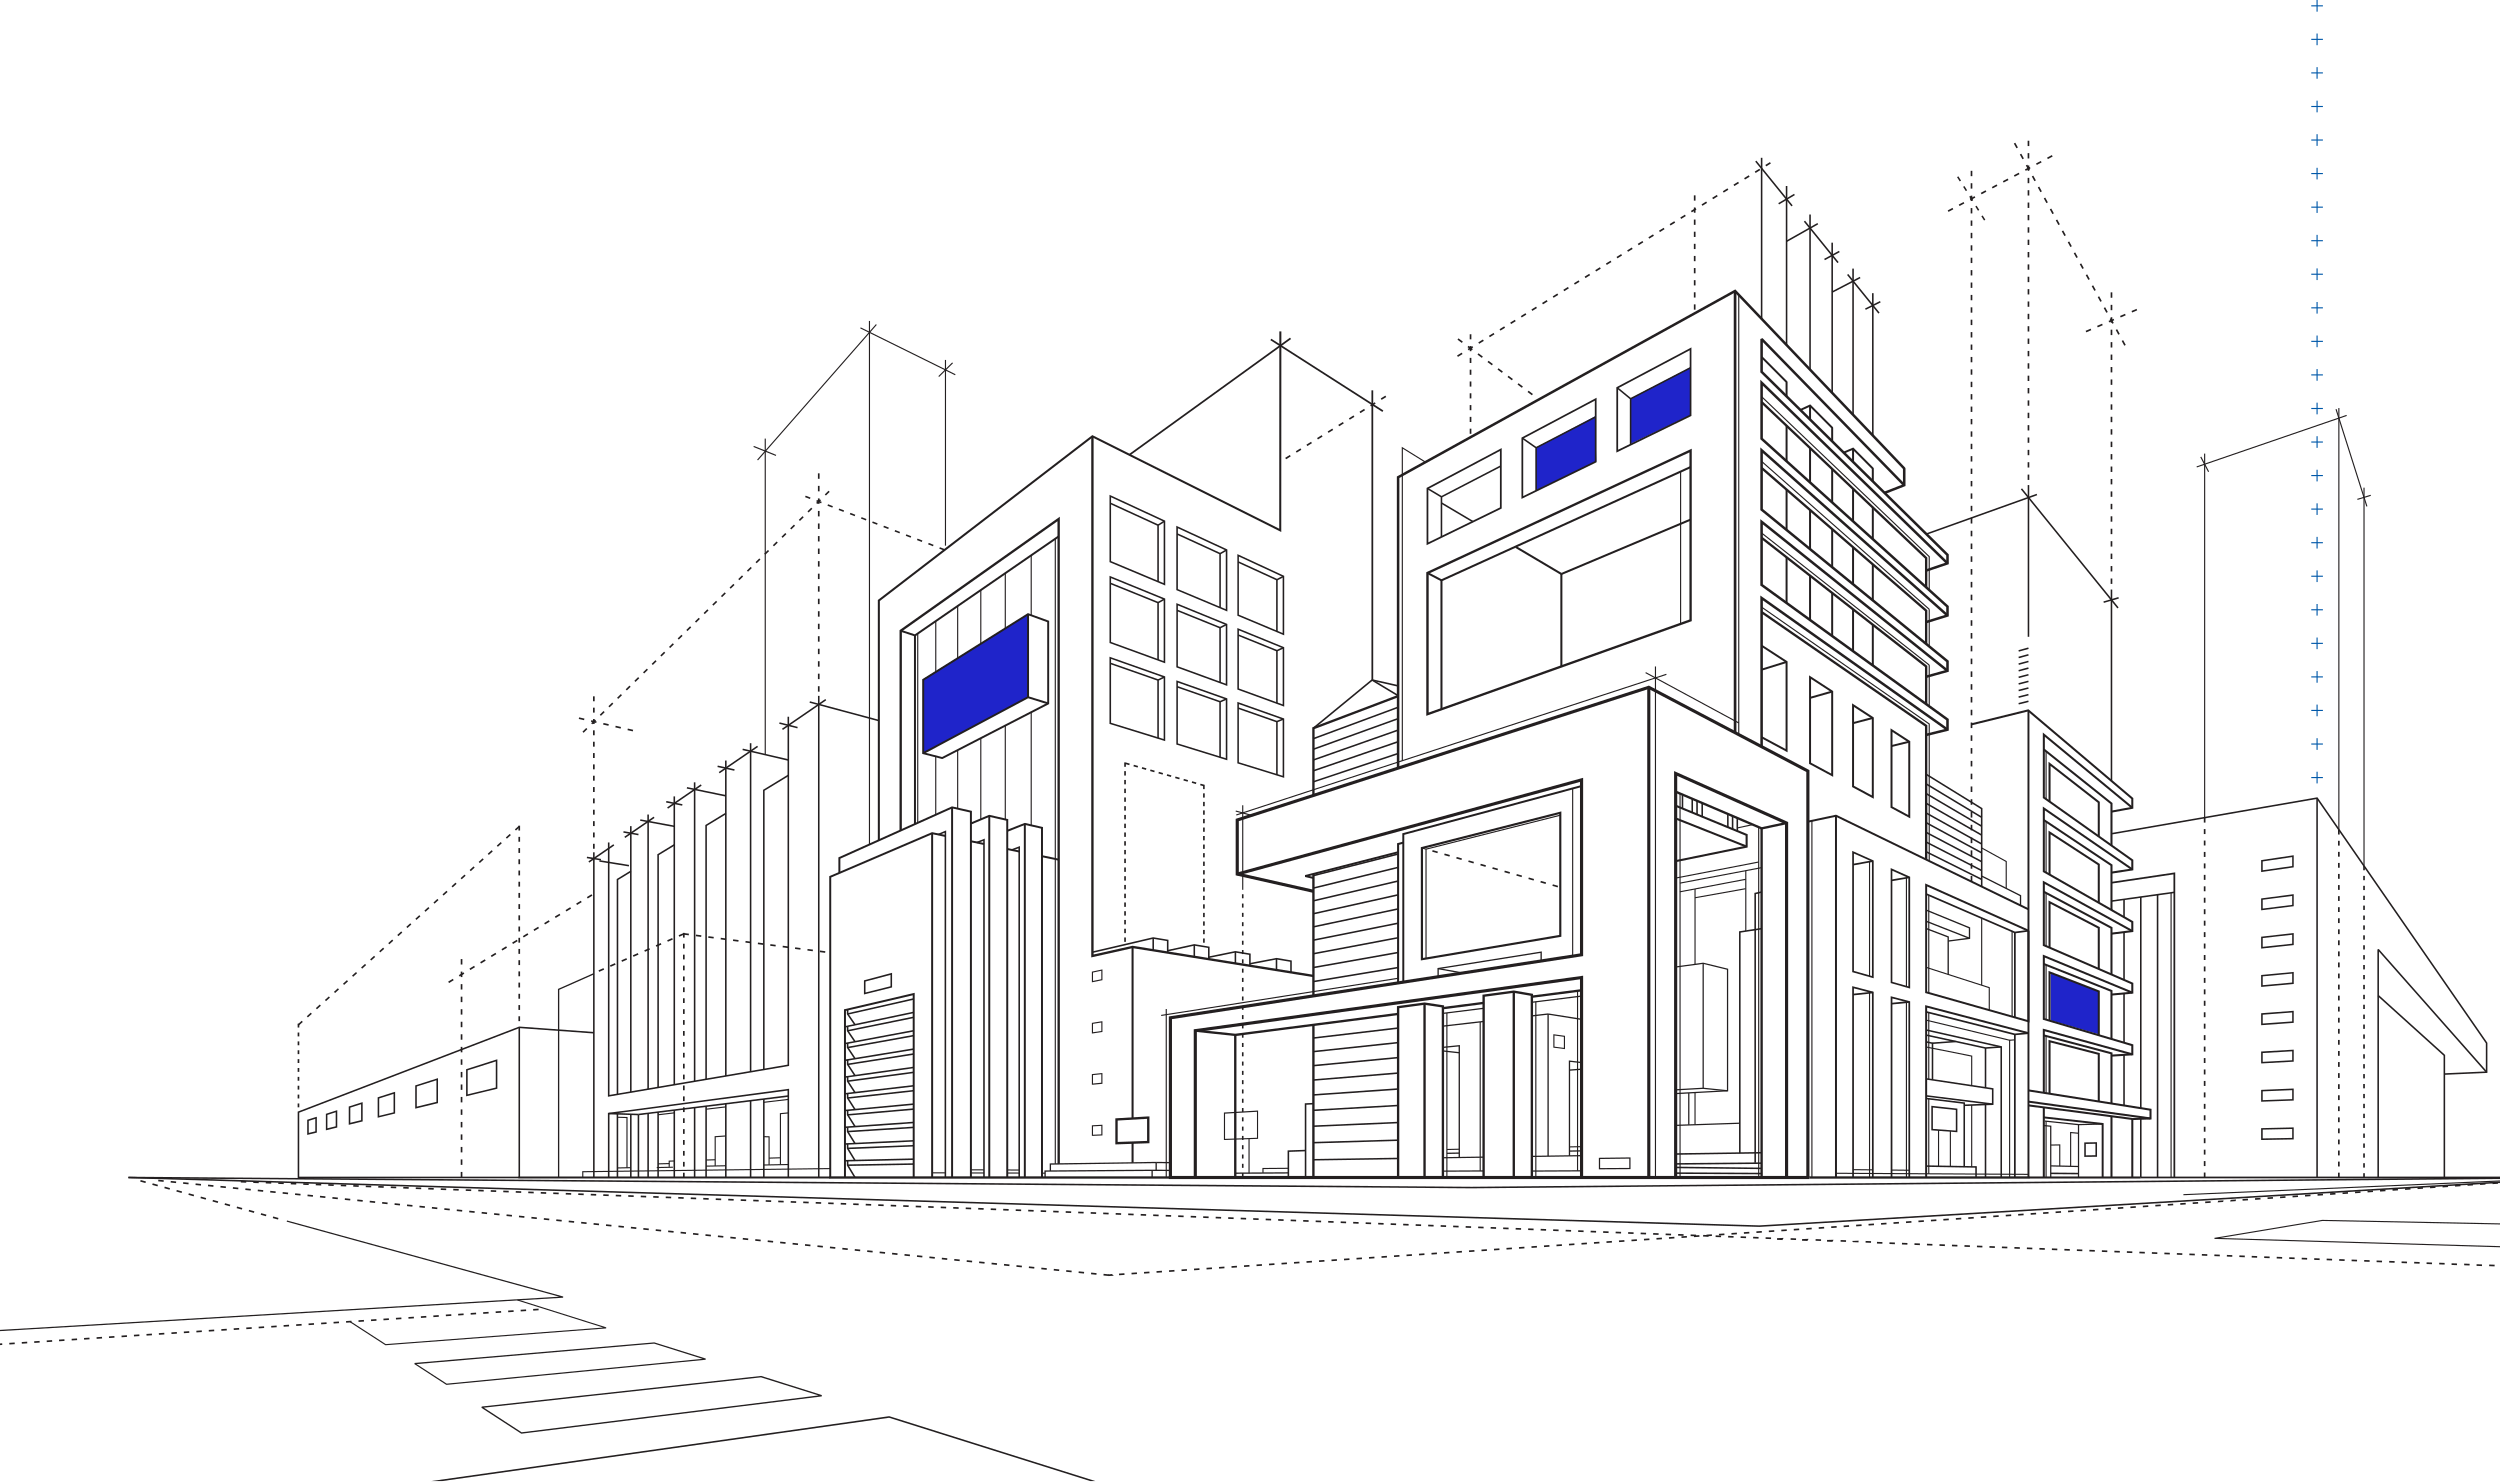<svg xmlns="http://www.w3.org/2000/svg" width="899" height="533" fill="none"><path fill="#1F24CA" d="M737.426 366.935v-17.199l17.199 6.789v15.389l-17.199-4.979Zm-405.531-95.95v-26.704l38.018-23.535v29.872l-38.018 20.367Zm254.363-111.341V143.35l21.725-11.315v17.199l-21.725 10.41Zm-33.946 16.747v-15.388l21.273-11.315.452 16.293-21.725 10.41Z"/><path fill="#231F20" fill-rule="evenodd" d="m86.604 424.629 1.952.074-.022.6-1.953-.071.023-.603Zm6.443.237-.022.607-1.952-.077.023-.6 1.951.07Zm4.495.171-.022.603-1.952-.074.022-.6 1.952.071Zm4.495.167-.02.603-1.955-.074.023-.603 1.952.074Zm4.494.167-.019.603-1.955-.071.022-.606 1.952.074Zm4.495.166-.023.604-1.955-.074.023-.6 1.955.07Zm4.495.167-.02.604-1.955-.074.023-.6 1.952.07Zm4.494.171-.019.6-1.955-.071.022-.606 1.952.077Zm4.495.167-.023.6-1.955-.071.023-.603 1.955.074Zm4.495.166-.023.604-1.955-.077.022-.6 1.956.073Zm4.494.167-.022.601-1.955-.071.022-.6 1.955.07Zm4.495.167-.023.604-1.955-.074.023-.604 1.955.074Zm4.494.167-.022.604-1.955-.071.022-.607 1.955.074Zm4.495.167-.022.604-1.956-.074.023-.6 1.955.07Zm4.495.167-.023.604-1.955-.071.022-.603 1.956.07Zm4.494.17-.022.601-1.955-.071.022-.603 1.955.073Zm4.495.164-.023.604-1.955-.071.023-.604 1.955.071Zm4.495.167-.023.607-1.955-.074.022-.604 1.956.071Zm4.494.17-.022.6-1.955-.07.022-.6 1.955.07Zm8.989.321-.022.604-1.952-.071.019-.607 1.955.074Zm-4.494-.167-.023.604-1.952-.074.023-.604 1.952.074Zm13.484.501-.023.604-1.955-.074.026-.601 1.952.071Zm-4.495-.167-.022.604-1.952-.074.019-.6 1.955.07Zm13.484.501-.022.607-1.956-.074.023-.604 1.955.071Zm-4.495-.164-.022.601-1.955-.071.022-.607 1.955.077Zm8.99.321-.023.604-1.955-.074.022-.604 1.956.074Zm4.494.167-.022.601-1.952-.071.019-.6 1.955.07Zm8.99.321-.023.604-1.952-.071.023-.607 1.952.074Zm-4.495-.167-.023.604-1.952-.071.023-.606 1.952.073Zm13.484.504-.023.601-1.955-.071.026-.603 1.952.073Zm-4.495-.17-.022.604-1.952-.074.022-.6 1.952.07Zm8.989.321-.022.601-1.955-.071.022-.604 1.955.074Zm4.495.164-.022.607-1.952-.074.019-.604 1.955.071Zm8.989.321-.022.6-1.952-.07.019-.601 1.955.071Zm-4.494-.17-.023.607-1.952-.074.02-.601 1.955.068Zm13.484.504-.023.603-1.952-.07.023-.604 1.952.071Zm-4.495-.167-.022.604-1.952-.074.022-.604 1.952.074Zm13.484.504-.023.6-1.952-.073.023-.601 1.952.074Zm-4.495-.17-.019.603-1.955-.073.022-.601 1.952.071Zm8.99.321-.026.6-1.952-.07.022-.604 1.956.074Zm4.494.164-.022.606-1.955-.073.022-.604 1.955.071Zm8.989.321-.025.603-1.952-.074.022-.6 1.955.071Zm-4.494-.167-.026.603-1.952-.074.023-.603 1.955.074Zm13.484.501-.023.603-1.955-.074.023-.6 1.955.071Zm-4.495-.164-.026.6-1.952-.07.023-.607 1.955.077Zm8.989.321-.022.607-1.955-.077.022-.601 1.955.071Zm4.495.17-.026.6-1.952-.07.023-.604 1.955.074Zm8.989.321-.022.607-1.955-.074.022-.604 1.955.071Zm-4.494-.164-.026.601-1.952-.071.022-.603 1.956.073Zm13.483.501-.022.601-1.955-.071.022-.604 1.955.074Zm-4.494-.167-.023.604-1.955-.074.023-.6 1.955.07Zm13.484.501-.023.604-1.955-.074.023-.601 1.955.071Zm-4.495-.167-.022.604-1.955-.071.022-.607 1.955.074Zm8.989.321-.022.607-1.955-.077.022-.6 1.955.07Zm4.495.17-.022.601-1.956-.071.023-.604 1.955.074Zm8.989.321-.022.607-1.955-.074.022-.603 1.955.07Zm-4.494-.163-.023.603-1.955-.074.022-.603 1.956.074Zm13.484.5-.023.604-1.952-.074.019-.603 1.956.073Zm-4.495-.166-.023.603-1.955-.074.026-.603 1.952.074Zm8.989.321-.022.6-1.952-.071.019-.606 1.955.077Zm4.495.163-.023.604-1.952-.074.023-.6 1.952.07Zm4.494.167-.022.607-1.955-.077.025-.6 1.952.07Zm4.495.17-.022.601-1.952-.071.022-.603 1.952.073Zm4.495.167-.023.601-1.955-.071.023-.604 1.955.074Zm4.494.167-.022.604-1.952-.074.019-.604 1.955.074Zm4.495.167-.022.604-1.952-.074.022-.6 1.952.07Zm4.495.167-.023.601-1.952-.071.023-.604 1.952.074Zm4.494.17-.022.601-1.952-.071.022-.603 1.952.073Zm4.495.164-.023.604-1.955-.074.026-.601 1.952.071Zm4.495.167-.023.607-1.955-.077.026-.601 1.952.071Zm4.494.17-.026.601-1.951-.071.022-.604 1.955.074Zm4.495.167-.023.604-1.952-.074.023-.604 1.952.074Zm4.494.167-.022.604-1.952-.074.022-.604 1.952.074Zm4.495.167-.022.604-1.952-.074.022-.604 1.952.074Zm4.495.17-.023.601-1.952-.074.023-.604 1.952.077Zm4.494.167-.022.6-1.952-.07.022-.607 1.952.077Zm4.495.164-.023.607-1.951-.077.022-.601 1.952.071Zm4.495.17-.02.604-1.955-.074.023-.604 1.952.074Zm4.494.167-.025.6-1.952-.07.022-.604 1.955.074Zm4.495.167-.023.6-1.952-.067.023-.607 1.952.074Zm4.495.167-.023.603-1.952-.073.023-.604 1.952.074Zm4.494.167-.019.603-1.955-.074.022-.6 1.952.071Zm4.495.167-.019.603-1.956-.07.023-.607 1.952.074Zm4.494.17-.022.6-1.955-.07.022-.604 1.955.074Zm4.495.164-.022.606-1.956-.077.023-.6 1.955.071Zm4.495.167-.023.606-1.955-.074.023-.603 1.955.071Zm4.494.17-.022.6-1.955-.071.022-.603 1.955.074Zm4.495.167-.023.603-1.955-.074.023-.603 1.955.074Zm4.495.167-.023.603-1.955-.074.022-.603 1.956.074Zm4.494.167-.022.603-1.955-.074.022-.6 1.955.071Zm4.495.17-.023.6-1.955-.074.023-.603 1.955.077Zm4.494.167-.022.6-1.955-.071.026-.603 1.951.074Zm4.495.163-.022.607-1.956-.077.023-.6 1.955.07Zm4.495.17-.023.604-1.952-.074.023-.603 1.952.073Zm4.494.167-.022.601-1.952-.071.022-.603 1.952.073Zm4.495.167-.022.604-1.952-.071.022-.606 1.952.073Zm4.495.167-.023.604-1.952-.074.023-.6 1.952.07Zm4.494.167-.022.604-1.955-.074.022-.6 1.955.07Zm4.495.17-.023.601-1.952-.071.023-.603 1.952.073Zm4.495.167-.023.601-1.952-.071.023-.603 1.952.073Zm4.494.164-.022.607-1.952-.077.022-.601 1.952.071Zm4.495.17-.023.604-1.952-.074.023-.6 1.952.07Zm4.494.167-.022.601-1.952-.071.022-.604 1.952.074Zm4.495.167-.022.604-1.956-.074.023-.604 1.955.074Zm4.495.167-.02.604-1.955-.074.023-.601 1.952.071Zm4.494.167-.019.607-1.955-.077.022-.601 1.952.071Zm4.495.17-.022.601-1.952-.071.022-.607 1.952.077Zm4.495.167-.02.604-1.955-.074.023-.604 1.952.074Zm4.494.164-.022.607-1.955-.074.022-.604 1.955.071Zm4.495.17-.026.604-1.952-.074.023-.604 1.955.074Zm4.495.167-.023.604-1.955-.074.022-.604 1.956.074Zm4.494.17-.022.6-1.955-.07.022-.607 1.955.077Zm4.495.164-.023.603-1.955-.073.023-.601 1.955.071Zm4.494.167-.022.607-1.955-.077.022-.601 1.955.071Zm4.495.17-.022.6-1.956-.07.023-.604 1.955.074Zm4.495.167-.023.6-1.955-.07.023-.604 1.955.074Zm4.494.164-.022.606-1.955-.073.022-.604 1.955.071Zm4.495.17-.023.603-1.955-.074.023-.6 1.955.071Zm4.495.167-.023.6-1.955-.071.022-.603 1.956.074Zm4.494.17-.022.6-1.955-.07.022-.607 1.955.077Zm4.495.164-.023.603-1.955-.074.023-.6 1.955.071Zm4.495.167-.023.606-1.955-.077.022-.6 1.956.071Zm4.494.17-.022.6-1.952-.071.019-.606 1.955.077Zm4.495.167-.411.777-1.952-.074.022-.604 2.341-.099Zm4.494.167-.022.603-1.952-.074.022-.603 1.952.074Zm4.495.167-.411.764-1.952-.074.023-.601 2.34-.089Zm4.495.17-.02.6-1.955-.074.023-.603 1.952.077Zm4.494.167-.411.748-1.955-.071.023-.607 2.343-.07Zm4.495.163-.023.604-1.955-.074.023-.6 1.955.07Zm4.495.167-.023.607-1.955-.074-.36-.436 2.338-.097Zm4.494.17-.022.601-1.955-.071.022-.603 1.955.073Zm165.788 6.348-.022.6-1.952-.071.022-.603 1.952.074Zm-161.704-6.02-.023.6-1.955-.07.023-.604 1.955.074Zm170.677 6.36-.022.603-1.952-.073.022-.601 1.952.071Zm-166.182-6.196-.023.606-1.955-.073.022-.604 1.956.071Zm175.171 6.533-.025.6-1.952-.074.022-.6 1.955.074Zm-170.677-6.363-.022.603-1.955-.073.022-.601 1.955.071Zm179.66 6.694-.019.606-1.955-.077.022-.6 1.952.071Zm-175.165-6.527-.023.603-1.955-.074.023-.603 1.955.074Zm184.155 6.864-.023.603-1.955-.074.022-.603 1.956.074Zm-179.661-6.694-.022.6-1.955-.07.022-.604 1.955.074Zm188.647 7.028-.023.603-1.955-.074.022-.6 1.956.071Zm-184.152-6.864-.022.606-1.956-.077.023-.6 1.955.071Zm193.138 7.201-.023.6-1.955-.071.026-.603 1.952.074Zm-188.643-7.034-.023.606-1.955-.073.023-.604 1.955.071Zm197.629 7.384-.023.603-1.952-.074.02-.603 1.955.074Zm-193.135-7.214-.022.6-1.955-.071.022-.603 1.955.074Zm202.121 7.531-.023.601-1.952-.068.023-.606 1.952.073Zm-197.629-7.364-.023.603-1.955-.074.023-.603 1.955.074Zm206.612 7.705-.023.603-1.952-.074.023-.6 1.952.071Zm-202.121-7.532-.022.604-1.955-.074.022-.604 1.955.074Zm211.091 7.862-.023.601-1.952-.071.023-.603 1.952.073Zm-206.612-7.705-.023.604-1.955-.074.026-.6 1.952.07Zm215.595 8.026-.023.607-1.952-.074.023-.6 1.952.067Zm-211.104-7.849-.022.6-1.952-.074.022-.603 1.952.077Zm220.086 8.196-.022.604-1.952-.074.022-.604 1.952.074Zm-215.594-8.026-.023.6-1.952-.07.023-.604 1.952.074Zm4.494.164-.022.607-1.952-.077.022-.601 1.952.071Zm4.495.17-.023.604-1.952-.074.023-.604 1.952.074Zm4.495.167-.023.6-1.952-.07.023-.604 1.952.074Zm4.494.167-.019.6-1.955-.067.022-.607 1.952.074Zm4.495.167-.023.603-1.952-.073.023-.601 1.952.071Zm4.494.167-.022.603-1.952-.074.022-.6 1.952.071Zm4.495.167-.022.603-1.952-.07.022-.604 1.952.071Zm4.495.17-.023.6-1.952-.07.023-.604 1.952.074Zm4.494.164-.022.606-1.952-.077.022-.6 1.952.071Zm4.495.17-.019.603-1.955-.074.022-.6 1.952.071Zm4.495.167-.023.6-1.952-.071.023-.603 1.952.074Zm4.494.17-.019.6-1.955-.074.022-.603 1.952.077Zm4.495.164-.023.603-1.955-.074.023-.6 1.955.071Zm4.494.166-.022.607-1.955-.077.022-.6 1.955.07Zm4.495.171-.022.6-1.956-.071.023-.606 1.955.077Zm4.495.167-.023.6-1.955-.071.023-.603 1.955.074Zm4.494.163-.022.607-1.955-.074.022-.603 1.955.07Zm142.894 5.336v.604l-1.191-.045.023-.604 1.168.045Zm-138.454-5.159-.022.604-1.955-.074.022-.604 1.955.074Zm4.495.167-.022.6-1.956-.07.023-.604 1.955.074Zm4.495.17-.023.6-1.955-.07.023-.607 1.955.077Zm4.494.164-.022.603-1.952-.074.019-.6 1.955.071Zm4.495.167-.022.606-1.952-.077.022-.6 1.952.071Zm4.495.17-.023.6-1.952-.07.023-.604 1.952.074Zm8.989.321-.023.607-1.952-.074.023-.604 1.952.071Zm8.989.321-.022.6-1.952-.07.022-.604 1.952.074Zm8.989.321-.022.604-1.955-.074.022-.601 1.955.071Zm8.99.337-.023.6-1.955-.07.023-.604 1.955.074Zm8.989.321-.023.604-1.955-.074.023-.604 1.955.074Zm8.989.321-.022.601-1.955-.074.022-.604 1.955.077Zm8.989.321-.022.604-1.955-.074.022-.6 1.955.07Zm8.99.321-.023.601-1.952-.071.023-.604 1.952.074Zm8.989.321-.022.604-1.952-.074.022-.604 1.952.074Zm8.989.321-.022.604-1.952-.071.022-.606 1.952.073Zm8.99.321-.023.607-1.952-.077.023-.6 1.952.07Zm8.989.321-.023.601-1.952-.071.023-.603 1.952.073ZM56.94 424.207l1.945.196-.061.597-1.945-.193.06-.6Zm6.42.642-.057.6-1.946-.195.058-.597 1.945.192Zm4.473.446-.058.601-1.946-.196.058-.597 1.946.192Zm4.472.447-.058.597-1.946-.193.058-.6 1.946.196Zm4.472.443-.058.6-1.945-.196.06-.597 1.943.193Zm4.475.446-.06.6-1.946-.192.06-.601 1.946.193Zm4.472.446-.06.601-1.946-.196.06-.601 1.946.196Zm4.472.443-.06.604-1.927-.196.058-.597 1.93.189Zm4.473.446-.061.604-1.943-.196.058-.597 1.946.189Zm4.472.45-.058.597-1.945-.193.06-.6 1.943.196Zm4.475.44-.061.603-1.945-.196.061-.597 1.945.19Zm4.472.449-.061.601-1.945-.196.061-.597 1.945.192Zm4.473.446-.058.598-1.949-.19.061-.603 1.946.195Zm4.472.444-.058.6-1.949-.196.061-.597 1.946.193Zm4.472.446-.061.6-1.946-.193.061-.6 1.946.193Zm4.472.446-.058.597-1.945-.189.058-.604 1.945.196Zm4.472.443-.058.604-1.945-.196.058-.601 1.945.193Zm4.476.446-.061.604-1.946-.196.058-.6 1.949.192Zm4.469.447-.058.6-1.946-.193.061-.6 1.943.193Zm4.475.446-.061.6-1.946-.196.058-.6 1.949.196Zm4.472.446-.061.6-1.945-.195.061-.598 1.945.193Zm4.472.443-.061.6-1.945-.192.061-.6 1.945.192Zm4.472.446-.061.601-1.945-.196.061-.597 1.945.192Zm4.473.447-.061.6-1.946-.196.061-.597 1.946.193Zm4.472.446-.061.597-1.946-.193.061-.6 1.946.196Zm4.475.446-.061.597-1.945-.192.057-.601 1.949.196Zm8.944.889-.061.601-1.945-.193.061-.6 1.945.192Zm-4.475-.446-.058.604-1.945-.196.058-.6 1.945.192Zm13.42 1.336-.061.603-1.946-.196.061-.597 1.946.19Zm-4.472-.443-.061.6-1.946-.196.061-.597 1.946.193Zm13.416 1.338-.061.598-1.945-.196.06-.597 1.946.195Zm-4.472-.446-.061.597-1.946-.192.061-.601 1.946.196Zm8.944.889-.061.601-1.945-.193.061-.6 1.945.192Zm4.472.447-.061.597-1.945-.193.061-.6 1.945.196Zm8.945.889-.058.6-1.949-.192.061-.601 1.946.193Zm-4.472-.443-.058.597-1.946-.193.058-.6 1.946.196Zm13.416 1.336-.058.6-1.945-.193.057-.603 1.946.196Zm-4.472-.447-.058.601-1.945-.193.057-.604 1.946.196Zm8.944.89-.058.603-1.945-.196.058-.597 1.945.19Zm4.476.446-.061.6-1.946-.192.061-.601 1.946.193Zm8.925.886-.061.603-1.946-.195.061-.597 1.946.189Zm-4.473-.443-.061.6-1.945-.192.061-.601 1.945.193Zm13.417 1.339-.061.597-1.946-.193.061-.6 1.946.196Zm-4.472-.447-.061.598-1.946-.193.061-.6 1.946.195Zm13.416 1.336-.061.597-1.945-.189.061-.604 1.945.196Zm-4.472-.446-.058.6-1.945-.196.058-.597 1.945.193Zm8.944.892-.057.601-1.946-.193.058-.604 1.945.196Zm4.473.443-.058.604-1.946-.196.058-.6 1.946.192Zm8.963.89-.061.597-1.945-.193.061-.604 1.945.2Zm-4.472-.45-.061.6-1.946-.192.061-.601 1.946.193Zm13.417 1.339-.062.597-1.945-.193.061-.6 1.946.196Zm-4.473-.45-.061.604-1.945-.196.061-.597 1.945.189Zm8.945.896-.061.597-1.946-.192.061-.601 1.946.196Zm4.472.443-.061.6-1.946-.195.061-.598 1.946.193Zm8.944.893-.058.597-1.945-.19.058-.603 1.945.196Zm-4.472-.447-.061.598-1.926-.19.057-.603 1.93.195Zm13.42 1.336-.061.6-1.946-.192.058-.604 1.949.196Zm-4.472-.446-.062.603-1.945-.196.061-.6 1.946.193Zm13.416 1.335-.061.604-1.946-.196.061-.6 1.946.192Zm-4.472-.443-.061.601-1.946-.193.061-.6 1.946.192Zm8.944.893-.061.597-1.945-.193.061-.6 1.945.196Zm4.472.443-.061.6-1.926-.193.058-.6 1.929.193Zm8.945.892-.058.597-1.946-.192.058-.601 1.946.196Zm-4.473-.446-.061.6-1.945-.196.061-.597 1.945.193Zm13.42 1.335-.061.601-1.945-.193.061-.6 1.945.192Zm-4.475-.443-.058.598-1.946-.193.058-.6 1.946.195Zm8.947.89-.061.597-1.945-.19.058-.603 1.948.196Zm4.472.446-.061.6-1.945-.192.061-.604 1.945.196Zm4.473.443-.061.604-1.946-.196.061-.601 1.946.193Zm4.472.45-.061.597-1.946-.193.061-.604 1.946.2Zm4.472.446-.061.597-1.946-.193.061-.6 1.946.196Zm4.472.443-.061.6-1.945-.196.061-.597 1.945.193Zm4.472.446-.061.597-1.945-.189.061-.604 1.945.196Zm4.472.446-.057.597-1.946-.192.058-.601 1.945.196Zm4.473.443-.058.601-1.946-.193.058-.6 1.946.192Zm4.475.447-.061.6-1.946-.193.058-.603 1.949.196Zm4.469.446-.058.6-1.945-.192.057-.604 1.946.196ZM50.58 424.324l1.885.52-.16.581-1.885-.516.16-.585Zm6.219 1.715-.16.581-1.885-.52.16-.585 1.885.524Zm4.334 1.194-.16.578-1.885-.517.16-.584 1.885.523Zm4.334 1.191-.16.578-1.885-.517.157-.581 1.888.52Zm4.334 1.191-.16.581-1.885-.52.157-.578 1.888.517Zm4.331 1.194-.157.581-1.888-.52.16-.581 1.885.52ZM78.466 432l-.16.585-1.885-.524.16-.577 1.885.516Zm4.334 1.195-.16.581-1.885-.517.16-.584 1.885.52Zm4.334 1.191-.16.584-1.885-.52.16-.581 1.885.517Zm4.335 1.194-.161.581-1.881-.53.16-.581 1.882.53Zm4.334 1.191-.16.584-1.886-.52.158-.581 1.888.517Zm4.334 1.194-.16.585-1.889-.52.16-.585 1.889.52Z" clip-rule="evenodd"/><path fill="#231F20" d="M927.637 423.143 632.66 440.636 46.175 423.143l-.016.565 586.501 17.493h.026l294.986-17.493-.035-.565Zm-12.5 17.089-80.095-1.57-.038.007-38.702 6.453.029.401 112.776 3.294.013-.408-110.693-3.233 36.625-6.106 80.078 1.567.007-.405Zm-595.313 69.041 74.065 23.315h-1.885l-72.29-22.756-160.635 22.756h-4.029l164.652-23.328.122.013Zm-132.271 6.283-.164-.038-14.264-9.272.109-.459 100.414-10.993h.099l21.793 6.874-.042.488-107.945 13.4Zm86.098-20.264-99.672 10.915 13.603 8.842 106.738-13.25-20.669-6.507Zm-38.42-12.572h.087l18.476 5.814-.045.44-93.151 9.031-.145-.032-11.451-7.449.106-.414 86.123-7.39Zm-74.598 14.838 91.967-8.912-17.372-5.474-85.443 7.359 10.848 7.027Zm-34.56-22.412 12.646 8.193 78.165-5.955-30.866-9.718.119-.389 31.873 10.033-.044.398-79.299 6.045-.128-.035-12.704-8.228.238-.344Z"/><path fill="#231F20" d="m103.09 439.319 98.012 26.975-214.089 12.7v.45l215.476-12.781.048-.443-99.328-27.337-.119.436Z"/><path fill="#231F20" fill-rule="evenodd" d="m135.39 474.947-1.952.125-.039-.604 1.952-.125.039.604Zm-143.533 9.284-1.949.126-.042-.604 1.952-.125.039.603Zm134.563-8.703-1.952.125-.039-.6 1.952-.129.039.604Zm-8.97.578-1.952.125-.039-.6 1.952-.126.039.601Zm-8.97.581-1.955.125-.039-.603 1.952-.126.042.604Zm-8.974.581-1.951.128-.039-.603 1.952-.129.038.604Zm-8.97.578-1.951.128-.039-.603 1.952-.125.038.6Zm-8.97.581-1.951.125-.042-.6 1.952-.129.041.604Zm-8.973.581-1.952.129-.038-.607 1.952-.125.038.603Zm-8.97.578-1.952.128-.038-.6 1.952-.128.038.6Zm-8.97.581-1.952.128-.038-.603 1.952-.129.038.604Zm-8.97.581-1.952.129-.038-.604 1.949-.128.041.603Zm-8.97.578-1.952.128-.038-.603 1.952-.125.038.6Zm-8.97.581-1.952.129-.038-.604 1.952-.125.038.6Zm165.958-10.732-1.952.128-.042-.604 1.956-.125.038.601Zm-4.494.292-1.949.125-.042-.604 1.952-.125.039.604Zm-4.495.289-1.949.128-.042-.603 1.952-.129.039.604Zm-4.495.292-1.952.125-.038-.604 1.952-.125.038.604Zm-4.494.286-1.952.128-.039-.6 1.952-.126.039.598Zm-4.495.292-1.952.125-.038-.6 1.951-.126.039.601Zm-4.495.292-1.952.125-.038-.6 1.952-.129.038.604ZM23.2 482.199l-1.948.125-.039-.603 1.949-.125.038.603Zm139.103-9.005-1.952.125-.042-.603 1.955-.126.039.604Zm-143.533 9.31-1.949.122-.038-.6 1.948-.125.039.603Zm139.038-8.989-1.952.125-.038-.603 1.949-.126.041.604Zm-143.533 9.278-1.948.125-.042-.6 1.952-.125.038.6Zm139.045-8.989-1.949.125-.038-.603 1.949-.126.038.604ZM9.806 483.069l-1.952.126-.038-.601 1.952-.125.038.6Zm139.045-8.989-1.949.128-.041-.6 1.952-.125.038.597Zm-143.54 9.278-1.951.125-.039-.6 1.952-.125.039.6Zm139.046-8.989-1.952.125-.039-.6 1.952-.125.039.6ZM.817 483.65l-1.952.126-.038-.604 1.952-.128.038.606Zm139.045-8.989-1.952.125-.039-.6 1.952-.128.039.603Zm-143.53 9.282-1.952.125-.038-.604 1.948-.125.042.604Zm134.56-8.701-1.952.125-.039-.603 1.952-.125.039.603ZM-12.68 483.91l.039.601-.36.025v-.603l.321-.023Zm134.602-8.1-1.952.126-.039-.601 1.952-.125.039.6Zm-8.989.582-1.949.125-.039-.601 1.949-.125.039.601Zm-8.97.581-1.952.125-.039-.604 1.952-.128.039.607Zm-8.97.578-1.95.125-.04-.601 1.951-.125.039.601Zm-8.97.581-1.952.125-.039-.601 1.952-.125.038.601Zm-8.974.581-1.948.125-.039-.604 1.949-.125.038.604Zm-8.97.578-1.948.125-.042-.601 1.952-.125.038.601Zm-8.97.581-1.952.125-.038-.6 1.952-.126.038.601Zm-8.97.581-1.952.125-.038-.604 1.952-.125.038.604Zm-8.97.578-1.952.125-.038-.6 1.952-.126.038.601Zm-8.97.581-1.952.125-.038-.6 1.952-.126.038.601Zm884.067-57.125-1.949.132-.042-.601 1.952-.131.039.6Zm-4.495.299-1.952.131-.042-.603 1.952-.132.042.604Zm-4.495.301-1.952.126-.038-.601 1.949-.131.041.606Zm-4.494.293-1.952.131-.039-.6 1.949-.132.042.601Zm-4.495.298-1.952.132-.038-.601 1.948-.131.042.6Zm-4.495.299-1.951.131-.039-.603 1.949-.132.041.604Zm-4.494.298-1.952.132-.039-.604 1.949-.128.042.6Zm-4.495.299-1.952.131-.038-.603 1.948-.132.042.604Zm-4.494.295-1.952.132-.039-.601 1.949-.131.042.6Zm-4.495.299-1.952.131-.039-.6 1.949-.132.042.601Zm-4.495.298-1.952.132-.038-.604 1.949-.131.041.603Zm-4.494.302-1.952.129-.039-.604 1.949-.132.042.607Zm-4.495.296-1.952.128-.038-.6 1.948-.129.042.601Zm-4.495.295-1.952.131-.038-.6 1.952-.131.038.6Zm-4.494.298-1.952.132-.039-.603 1.952-.132.039.603Zm-4.495.299-1.949.132-.041-.604 1.952-.128.038.6Zm-4.495.295-1.948.132-.042-.6 1.952-.129.038.597Zm-4.494.302-1.949.129-.042-.601 1.952-.128.039.6Zm-4.495.299-1.949.128-.041-.6 1.952-.129.038.601Zm-4.494.295-1.952.132-.042-.604 1.952-.128.042.6Zm-4.495.299-1.949.131-.042-.603 1.952-.129.039.601Zm-4.495.298-1.952.129-.041-.601 1.952-.131.041.603Zm-4.494.299-1.952.128-.039-.6 1.949-.129.042.601Zm-4.495.295-1.952.132-.038-.604 1.948-.131.042.603Zm-4.495.302-1.952.128-.041-.603 1.952-.132.041.607Zm-8.97.594-1.952.128.183-.584 1.949-.128-.18.584Zm4.495-.299-1.952.129.183-.607 1.949-.128-.18.606Zm-13.455.896-1.949.128-.041-.603 1.952-.129.038.604Zm4.495-.299-1.952.129-.039-.6 1.949-.135.042.606Zm-13.455.893-1.949.128-.042-.6 1.952-.128.039.6Zm4.494-.299-1.948.132-.042-.604 1.952-.128.038.6Zm-8.97.598-1.948.128-.042-.6 1.952-.129.038.601Zm-4.494.298-1.949.129-.042-.604 1.952-.128.039.603Zm-8.967.594-1.952.128-.042-.6 1.952-.132.042.604Zm4.495-.295-1.952.128-.042-.603 1.952-.129.042.604Zm-13.456.892-1.951.129-.039-.604 1.949-.128.041.603Zm4.495-.298-1.949.128-.038-.6 1.949-.129.038.601Zm-8.967.594-1.952.131-.038-.603 1.952-.132.038.604Zm-4.494.298-1.949.132-.042-.604 1.952-.128.039.6Zm-8.97.597-1.949.129-.042-.601 1.952-.128.039.6Zm4.494-.298-1.952.128-.038-.6 1.952-.129.038.601Zm-13.455.895-1.948.129-.042-.604 1.952-.128.038.603Zm4.495-.298-1.949.128-.042-.603 1.952-.129.039.604Zm-13.455.892-1.949.129-.042-.601 1.952-.128.039.6Zm4.495-.298-1.949.128-.042-.6 1.952-.129.039.601Zm-8.97.597-1.949.128-.042-.603 1.952-.129.039.604Zm-4.495.298-1.952.129-.042-.604 1.952-.128.042.603Zm-8.97.594-1.952.129-.039-.601 1.949-.128.042.6Zm4.495-.298-1.952.128-.039-.6 1.949-.129.042.601Zm-13.455.896-1.952.128-.039-.604 1.949-.128.042.604Zm4.494-.299-1.952.128-.038-.6 1.948-.132.042.604Zm-8.97.597-1.952.129-.038-.604 1.952-.128.038.603Zm-4.494.296-1.949.128-.042-.6 1.952-.129.039.601Zm-8.97.597-1.952.128-.039-.603 1.952-.129.039.604Zm4.494-.299-1.949.128-.041-.6 1.952-.128.038.6Zm-13.455.893-1.949.128-.041-.6 1.952-.129.038.601Zm4.495-.296-1.949.129-.042-.604 1.952-.128.039.603Zm-13.455.893-1.949.128-.038-.603 1.948-.129.039.604Zm4.494-.299-1.948.129-.042-.601 1.952-.128.038.6Zm-8.966.597-1.952.129-.042-.604 1.952-.128.042.603Zm-4.495.296-1.952.134-.042-.606 1.952-.129.042.601Zm-8.97.597-1.952.128-.038-.6 1.948-.129.042.601Zm4.495-.299-1.952.129-.042-.601 1.952-.128.042.6Zm-13.455.896-1.952.128-.039-.603 1.949-.129.042.604Zm4.494-.299-1.952.129-.038-.604 1.949-.128.041.603Zm-8.97.594-1.952.129-.038-.601 1.949-.128.041.6Zm-4.494.299-1.952.128-.039-.6 1.952-.128.039.6Zm-4.495.298-1.952.129-.038-.6 1.951-.132.039.603Zm-4.495.299-1.952.128-.038-.603 1.952-.129.038.604Zm-4.494.295-1.952.129-.042-.601 1.952-.128.042.6Zm-4.495.299-1.952.128-.042-.597 1.952-.131.042.6Zm-4.495.299-1.951.128-.042-.6 1.952-.132.041.604Zm-4.494.298-1.952.129-.042-.604 1.952-.128.042.603Zm-4.495.299-1.952.128-.038-.6 1.948-.132.042.604Zm-4.494.295-1.952.128-.039-.597 1.949-.131.042.6Zm-4.495.299-1.952.128-.039-.6 1.952-.129.039.601Zm-4.495.298-1.952.132-.038-.607 1.952-.128.038.603Zm-4.494.299-1.952.128-.039-.603 1.952-.129.039.604Zm-4.495.295-1.952.129-.038-.598 1.952-.131.038.6Zm-4.495.299-1.952.131-.038-.603 1.952-.129.038.601Zm-4.494.298-1.949.132-.042-.604 1.952-.131.039.603Zm-4.495.299-1.949.128-.041-.603 1.952-.129.038.604Zm-4.494.298-1.949.129-.042-.604 1.952-.128.039.603Zm-4.495.296-1.952.131-.042-.6 1.952-.132.042.601Zm-4.495.298-1.952.132-.038-.6 1.949-.132.041.6Zm-4.494.299-1.952.128-.039-.603 1.949-.129.042.604Zm-4.495.298-1.952.132-.038-.603 1.951-.132.039.603Zm-4.495.296-1.952.128-.038-.597 1.952-.132.038.601Zm-4.494.298-1.952.129-.039-.597 1.952-.132.039.6Zm-4.495.299-1.952.132-.038-.607 1.952-.129.038.604Zm-4.495.299-1.948.131-.042-.603 1.952-.132.038.604Zm-4.494.295-1.949.132-.042-.601 1.952-.131.039.6Zm-4.495.298-1.949.132-.041-.6 1.952-.132.038.6Zm-4.494.299-1.949.132-.042-.601 1.952-.131.039.6Zm-4.495.299-1.952.131-.042-.603 1.952-.132.042.604Zm-4.495.298-1.948.129-.042-.604 1.952-.128.038.603Zm-4.494.296-1.949.131-.042-.6 1.952-.132.039.601Zm-4.495.298-1.952.132-.042-.601 1.952-.131.042.6Zm-4.495.299-1.948.131-.042-.603 1.952-.132.038.604Zm-4.494.298-1.952.132-.042-.604 1.952-.128.042.6Zm-4.495.296-1.952.131-.038-.6 1.948-.132.042.601Zm-4.494.301-1.952.129-.042-.601 1.952-.131.042.603Zm-4.495.296-1.952.131-.042-.603 1.952-.132.042.604Zm-4.495.298-1.952.132-.041-.604 1.951-.128.042.6Zm-4.494.299-1.952.132-.039-.604 1.952-.128.039.6Zm-4.495.298-1.952.129-.039-.6 1.952-.132.039.603Zm-4.495.296-1.948.132-.042-.601 1.949-.131.041.6Zm-4.494.302-1.949.128-.042-.604 1.952-.131.039.607Zm-4.495.295-1.949.132-.041-.604 1.952-.132.038.604Zm-4.495.299-1.948.128-.042-.6 1.952-.129.038.601Zm-4.494.295-1.949.132-.042-.601 1.952-.131.039.6Zm-4.495.299-1.949.131-.038-.603 1.949-.129.038.601Zm-4.494.298-1.952.132-.039-.604 1.949-.128.042.6Zm-4.495.295-1.952.132-.039-.6 1.949-.129.042.597Zm-4.495.302-1.952.129-.038-.601 1.949-.131.041.603Zm-4.526-.321.671.62-1.952.128-.039-.6 1.32-.148Z" clip-rule="evenodd"/><path fill="#231F20" d="m46.169 423.708 483.057 3.621h.003l398.427-3.621-.003-.565-398.427 3.621-483.057-3.621v.565Z"/><path fill="#231F20" fill-rule="evenodd" d="M793.09 423.432h-.601v-1.791h.601v1.791Zm0-4.116h-.601v-1.794h.601v1.794Zm0-4.115h-.601v-1.792h.601v1.792Zm0-4.119h-.601v-1.792h.601v1.792Zm0-4.119h-.601v-1.789h.601v1.789Zm0-4.116h-.601v-1.792h.601v1.792Zm0-4.116h-.601v-1.791h.601v1.791Zm0-4.116h-.601v-1.791h.601v1.791Zm0-4.119h-.601v-1.791h.601v1.791Zm0-4.119h-.601v-1.791h.601v1.791Zm0-8.231h-.601v-1.795h.601v1.795Zm0 4.115h-.601v-1.791h.601v1.791Zm0-12.35h-.601v-1.792h.601v1.792Zm0 4.116h-.601v-1.789h.601v1.789Zm0-12.348h-.601v-1.814h.601v1.814Zm0 4.116h-.601V364h.601v1.795Zm0-8.235h-.601v-1.791h.601v1.791Zm0-4.119h-.601v-1.788h.601v1.788Zm0-8.232h-.601v-1.791h.601v1.791Zm0 4.116h-.601v-1.791h.601v1.791Zm0-12.35h-.601v-1.792h.601v1.792Zm0 4.119h-.601v-1.795h.601v1.795Zm0-8.235h-.601v-1.792h.601v1.792Zm0-4.119h-.601v-1.792h.601v1.792Zm0-8.232h-.601v-1.791h.601v1.791Zm0 4.116h-.601v-1.791h.601v1.791Zm0-12.351h-.601v-1.794h.601v1.794Zm0 4.116h-.601v-1.791h.601v1.791Zm0-12.35h-.601v-1.792h.601v1.792Zm0 4.115h-.601v-1.791h.601v1.791Zm0-8.234h-.601v-1.789h.601v1.789Zm0-5.904v1.788h-.601v-1.788h.601Zm48.262 129.415h-.604v-1.73h.604v1.73Zm0-3.978h-.604v-1.73h.604v1.73Zm0-3.977h-.604v-1.734h.604v1.734Zm0-3.981h-.604v-1.731h.604v1.731Zm0-3.975h-.604v-1.746h.604v1.746Zm0-3.981h-.604v-1.73h.604v1.73Zm0-3.978h-.604v-1.733h.604v1.733Zm0-3.981h-.604v-1.73h.604v1.73Zm0-3.977h-.604v-1.731h.604v1.731Zm0-3.978h-.604v-1.731h.604v1.731Zm0-7.959h-.604v-1.73h.604v1.73Zm0 3.981h-.604v-1.733h.604v1.733Zm0-11.933h-.604v-1.734h.604v1.734Zm0 3.978h-.604v-1.731h.604v1.731Zm0-11.937h-.604v-1.73h.604v1.73Zm0 3.978h-.604v-1.73h.604v1.73Zm0-7.956h-.604v-1.73h.604v1.73Zm0-3.977h-.604v-1.731h.604v1.731Zm0-7.959h-.604v-1.73h.604v1.73Zm0 3.978h-.604v-1.731h.604v1.731Zm0-11.934h-.604v-1.73h.604v1.73Zm0 3.978h-.604v-1.73h.604v1.73Zm0-7.958h-.604v-1.725h.604v1.725Zm0-3.978h-.604v-1.731h.604v1.731Zm0-7.956h-.604v-1.73h.604v1.73Zm0 3.978h-.604v-1.73h.604v1.73Zm0-11.933h-.604v-1.74h.604v1.74Zm0 3.974h-.604v-1.73h.604v1.73Zm0-11.93h-.604v-1.733h.604v1.733Zm0 3.975h-.604v-1.731h.604v1.731Zm0-7.956h-.604v-1.733h.604v1.733Zm0-5.708v1.731h-.604v-1.731h.604Zm9.054 125.062h-.603v-1.547h.603v1.547Zm0-3.563h-.603v-1.573h.603v1.573Zm0-3.564h-.603v-1.55h.603v1.55Zm0-3.563h-.603v-1.551h.603v1.551Zm0-3.564h-.603v-1.551h.603v1.551Zm0-3.567h-.603v-1.547h.603v1.547Zm0-3.56h-.603v-1.551h.603v1.551Zm0-3.564h-.603v-1.554h.603v1.554Zm0-3.567h-.603v-1.55h.603v1.55Zm0-3.563h-.603v-1.551h.603v1.551Zm0-7.127h-.603v-1.57h.603v1.57Zm0 3.563h-.603v-1.55h.603v1.55Zm0-10.694h-.603v-1.547h.603v1.547Zm0 3.567h-.603v-1.554h.603v1.554Zm0-10.691h-.603v-1.554h.603v1.554Zm0 3.564h-.603v-1.551h.603v1.551Zm0-7.131h-.603v-1.55h.603v1.55Zm0-3.563h-.603v-1.548h.603v1.548Zm0-7.127h-.603v-1.551h.603v1.551Zm0 3.566h-.603v-1.553h.603v1.553Zm0-10.69h-.603v-1.57h.603v1.57Zm0 3.56h-.603v-1.547h.603v1.547Zm0-7.127h-.603v-1.551h.603v1.551Zm0-3.564h-.603v-1.55h.603v1.55Zm0-7.13h-.603v-1.548h.603v1.548Zm0 3.563h-.603v-1.547h.603v1.547Zm0-10.69h-.603v-1.551h.603v1.551Zm0 3.566h-.603v-1.553h.603v1.553Zm0-10.694h-.603v-1.55h.603v1.55Zm0 3.564h-.603v-1.547h.603v1.547Zm0-7.127h-.603v-1.551h.603v1.551Zm0-5.114v1.55h-.603v-1.563l.603.013Z" clip-rule="evenodd"/><path fill="#231F20" d="M792.588 163.115h.408v130.82h-.408v-130.82Zm59.879 14.8.119.39-4.816 1.464-.119-.39 4.816-1.464Z"/><path fill="#231F20" d="m843.789 149.189.133.385-53.921 18.525-.133-.386 53.921-18.524Z"/><path fill="#231F20" d="m791.578 164.203 2.813 5.348-.361.19-2.813-5.348.361-.19Zm48.266-17.002 11.089 34.969.391-.122-11.092-34.972-.388.125Z"/><path fill="#231F20" d="M840.85 146.744h.408v151.473h-.408V146.744Zm9.047 28.627h.408v135.931h-.408V175.371Zm77.75 247.865.017.405-142.507 6.172-.017-.404 142.507-6.173Zm-48.37.19-.006-43.935v-.128l-.093-.084-23.809-21.494-.379.424 23.716 21.41.006 43.807h.565Z"/><path fill="#231F20" d="m894.398 385.365-38.994-44.121-.494.19v81.991h.565v-81.247l38.5 43.563.423-.376Zm-61.459-98.357h.565v136.418h-.565V287.008Zm-8.409 118.408h.288v4.334h-.279l-11.153.199h-.286v-4.276h.276l11.154-.257Zm-10.858 3.962 10.594-.189v-3.211l-10.594.244v3.156Zm10.851-17.937h.295v4.334h-.272l-11.147.402h-.292v-4.27h.269l11.147-.466Zm-10.851 4.174 10.594-.379v-3.211l-10.594.434v3.156Zm10.848-18.143.298-.019v4.347h-.269l-11.147.604h-.295v-4.293h.266l11.147-.639Zm-10.848 4.364 10.594-.572v-3.21l-10.594.622v3.16Zm10.841-18.339.305-.022v4.347l-.263.019-11.146.803-.302.022v-4.305l.26-.022 11.146-.842Zm-10.841 4.559 10.594-.757v-3.211l-10.594.809v3.159Zm10.835-18.527.321-.032v4.347l-.26.022-11.143 1.002-.321.025v-4.286l.253-.025 11.15-1.053Zm-10.835 4.748 10.594-.963v-3.211l-10.594 1.002v3.172Zm10.832-18.723.321-.039v4.341l-.254.028-11.146 1.201-.321.029v-4.279l.25-.026 11.15-1.255Zm-10.832 4.931 10.594-1.137v-3.21l-10.594 1.191v3.156Zm10.825-18.903.321-.042v4.337l-.25.032-11.143 1.403-.321.036v-4.283l.244-.029 11.149-1.454Zm-10.825 5.136 10.594-1.329v-3.21l-10.594 1.38v3.159Zm-.321-17.468 11.146-1.656.321-.045v4.36l-.244.038-11.146 1.605-.321.045v-4.305l.244-.042Zm.321 3.689 10.594-1.518v-3.211l-10.594 1.57v3.159Z"/><path fill="#231F20" d="M769.734 423.104h180.414v.632H769.734v-.632Zm-32.296-11.135 3.047-.051v7.378h.408v-7.792l-.209.003-3.252.055.006.407Z"/><path fill="#231F20" d="m734.935 404.969 2.282.222v18.203h.453V404.78l-.206-.016-2.488-.244-.041.449Z"/><path fill="#231F20" d="M747.662 423.371v-19.15l-.202-.023-12.155-1.284-.045.453 11.949 1.258v18.746h.453Z"/><path fill="#231F20" d="m756.108 403.963-8.675.231.01.45 8.674-.232-.009-.449Zm-20.541-.733h.408v20.191h-.408V403.23Zm0-30.625h.408v20.477h-.408v-20.477Zm0-25.548h.408v19.596h-.408v-19.596Zm0-25.895h.408v19.032h-.408v-19.032Zm0-25.68h.408v18.249h-.408v-18.249Zm0-25.294h.408v17.204h-.408v-17.204Zm11.822 137.121-2.771-.247-.221-.023v12.306h.407v-11.86l2.549.228.036-.404Z"/><path fill="#231F20" d="m737.552 419.481 9.882.218.009-.449-9.881-.219-.01.45Zm-.101 2.74 9.969.077v-.561l-9.965-.081-.004.565Zm21.47-20.811h.735v22.011h-.735V401.41Zm2.858-186.714.159.542-5.392 1.571-.158-.543 5.391-1.57Zm-29.403-37.138.19.532-39.721 14.214-.191-.532 39.722-14.214Zm31.141 157.63h.565v17.198h-.565v-17.198Zm0 22.046h.565v17.725h-.565v-17.725Zm0 22.088h.565v18.22h-.565v-18.22Zm18.288-58.71.078.56-22.522 3.137-.078-.56 22.522-3.137Z"/><path fill="#231F20" d="M763.517 323.396h.565v6.425h-.565v-6.425Z"/><path fill="#231F20" d="M782.211 423.421V313.697l-.363.058-22.608 3.361.09.623 22.245-3.303v108.985h.636Zm-22.555-119.368v-15.285l-.141-.116-24.329-19.429-.456.574 24.188 19.321v14.935h.738Zm-.655-92.061h.565v68.717h-.565v-68.717Z"/><path fill="#231F20" d="m761.852 218.437-34.725-42.833-.436.356 34.721 42.837.44-.36Zm-12.357 192.649v4.937h.286l4.026-.045h.279v-5.246h-.286l-4.026.071h-.279v.283Zm.565 4.369v-4.09l3.461-.061v4.1l-3.461.051Z"/><path fill="#231F20" d="M756.465 423.37v-19.497l-.315-.036-21.16-2.372-.077.697 20.849 2.34v18.868h.703Z"/><path fill="#231F20" d="M734.587 398.268h.735v25.153h-.735v-25.153Z"/><path fill="#231F20" d="m729.508 397.138 37.312 4.88-.095.725-37.312-4.879.095-.726Zm.037-.603 43.73 6.026.096-.728-43.729-6.026-.097.728Z"/><path fill="#231F20" d="m767.139 423.423.006-20.656 6.19-.202.356-.013v-3.814l-.311-.051-43.839-6.935-.115.722 43.53 6.89v2.478l-6.19.203-.356.013v.353l-.003 21.012h.732Z"/><path fill="#231F20" d="M755.086 396.104v-17.423l-.279-.07-17.7-4.553-.459-.119v19.366h.739v-18.418l16.964 4.359v16.858h.735Z"/><path fill="#231F20" d="m766.867 378.787-31.812-8.768-.466-.128v23.089h.735v-22.123l31.347 8.636.196-.706Z"/><path fill="#231F20" d="M759.656 396.827v-18.325l-.276-.074-24.329-6.449-.186.709 24.053 6.379v17.76h.738Zm-4.57-24.555v-16.017l-.238-.089-17.699-6.848-.501-.193v17.911h.739v-16.842l16.964 6.562v15.516h.735Z"/><path fill="#231F20" d="M759.656 373.625v-17.532l-.234-.09-24.329-9.692-.27.677 24.095 9.602v17.035h.738Z"/><path fill="#231F20" d="m759.311 379.971 7.487-.463.347-.019v-3.917l-.267-.08-31.549-9.339v-21.789l31.308 12.935.276-.678-31.812-13.144-.507-.211v23.436l.263.08 31.549 9.339v2.678l-7.14.437.045.735Zm.345-29.544v-16.996l-.196-.103-24.328-12.976-.347.651 24.133 12.868v16.556h.738Z"/><path fill="#231F20" d="M755.086 348.448v-15.06l-.199-.103-17.703-9.191-.536-.28v16.958h.739v-15.747l16.964 8.809v14.614h.735Zm0-23.814v-13.953l-.167-.109-17.702-11.519-.569-.369v15.83h.739v-14.479l16.964 11.041v13.558h.735Z"/><path fill="#231F20" d="m759.321 358.016 7.486-.694.338-.028v-3.859l-.225-.093-31.591-13.703v-21.731l31.27 17.233.353-.645-31.816-17.532-.542-.302v23.459l.221.093 31.591 13.702v2.707l-7.15.661.065.732Zm.335-30.776v-16.322l-.163-.106-24.329-16.232-.408.613 24.162 16.117v15.93h.738Z"/><path fill="#231F20" d="m759.333 336.103 7.487-.918.325-.042v-3.836l-.187-.106-31.629-18.078V291.43l31.238 21.523.417-.607-31.816-21.918-.574-.395v23.514l.183.109 31.629 18.078v2.758l-7.162.879.089.732Z"/><path fill="#231F20" d="m759.343 314.163 7.487-1.15.315-.048v-3.788l-.158-.112-31.658-22.454v-21.645l31.212 25.799.469-.568-31.816-26.294-.6-.501v23.584l.154.109 31.658 22.458v2.78l-7.172 1.101.109.729Z"/><path fill="#231F20" d="M755.086 300.817v-12.499l-.141-.109-17.703-13.811-.594-.462v14.321h.739v-12.819l16.964 13.237v12.142h.735Z"/><path fill="#231F20" d="m709.144 260.803 20.107-4.944 37.158 31.469v2.848l-7.189 1.326.135.722 7.487-1.38.299-.055v-3.804l-.129-.11-37.427-31.7-.145-.118-.18.041-20.293 4.989.177.716Zm169.847 125.714 15.208-.681.27-.01v-10.748l-.052-.161-60.963-88.072-.103-.148-.176.032-73.728 12.778.096.555 73.548-12.745 60.813 87.848v10.119l-14.939.668.026.565Z"/><path fill="#231F20" fill-rule="evenodd" d="M759.59 209.973h-.604v-1.946h.604v1.946Zm0-8.948h-.604v-1.945h.604v1.945Zm0 4.472h-.604v-1.945h.604v1.945Zm0-13.419h-.604v-1.946h.604v1.946Zm0 4.472h-.604v-1.946h.604v1.946Zm0-13.42h-.604v-1.949h.604v1.949Zm0 4.472h-.604v-1.945h.604v1.945Zm0-8.947h-.604v-1.946h.604v1.946Zm0-4.472h-.604v-1.946h.604v1.946Zm0-8.948h-.604v-1.946h.604v1.946Zm0 4.475h-.604v-1.948h.604v1.948Zm0-13.423h-.604v-1.945h.604v1.945Zm0 4.476h-.604v-1.949h.604v1.949Zm0-8.948h-.604v-1.945h.604v1.945Zm0-4.475h-.604v-1.933h.604v1.933Zm0-4.472h-.604v-1.955h.604v1.955Zm0-4.476h-.604v-1.945h.604v1.945Zm0-4.472h-.604v-1.945h.604v1.945Zm0-4.472h-.604v-1.949h.604v1.949Zm0-4.475h-.604v-1.946h.604v1.946Zm0-4.472h-.604v-1.949h.604v1.949Zm0-4.476h-.604v-1.945h.604v1.945Zm0-4.475h-.604v-1.926h.604v1.926Zm0-6.421v1.945h-.604v-1.945h.604Z" clip-rule="evenodd"/><path fill="#231F20" d="M729.588 423.057h40.146v.735h-40.146v-.735Zm-.225-187.858-3.532.963.148.546 3.531-.963-.147-.543v-.003Zm0 2.382-3.532.963.148.546 3.531-.963-.147-.549v.003Zm0 2.386-3.532.963.145.546 3.531-.964-.147-.549.003.004Zm0 2.391-3.532.935.145.549 3.531-.938-.141-.546h-.003Zm0 2.386-3.532.921.145.549 3.531-.924-.141-.546h-.003Zm0 2.385-3.532.912.138.546 3.532-.912-.141-.546h.003Zm0 2.386-3.532.898.138.549 3.532-.898-.141-.549h.003Zm0 2.385-3.532.889.138.549 3.532-.889-.135-.549h-.003Zm0-19.089-3.532.988.151.543 3.532-.986-.151-.545Zm51.155 88.23h.408v102.381h-.408V321.041Z"/><path fill="#231F20" d="M769.544 402.312h.565v21.112h-.565v-21.112Zm0-79.734h.565v75.914h-.565v-75.914Zm6.032-.783h.569v101.627h-.569V321.795Z"/><path fill="#231F20" fill-rule="evenodd" d="M709.252 183.82h-.6v-1.926h.6v1.926Zm0-8.922h-.6v-1.942h.6v1.942Zm0 4.463h-.6v-1.927h.6v1.927Zm0-13.385h-.6v-1.949h.6v1.949Zm0 4.459h-.6v-1.926h.6v1.926Zm0-13.384h-.6v-1.926h.6v1.926Zm0 4.463h-.6v-1.927h.6v1.927Zm0-8.922h-.6v-1.927h.6v1.927Zm0-4.46h-.6v-1.926h.6v1.926Zm0-8.925h-.6v-1.926h.6v1.926Zm0 4.463h-.6v-1.942h.6v1.942Zm0-13.384h-.6v-1.927h.6v1.927Zm0 4.462h-.6v-1.926h.6v1.926Zm0-8.925h-.6v-1.926h.6v1.926Zm0-4.459h-.6v-1.943h.6v1.943Zm0-4.463h-.6v-1.942h.6v1.942Zm0-4.462h-.6v-1.927h.6v1.927Zm0-4.46h-.6v-1.926h.6v1.926Zm0-4.459h-.6v-1.926h.6v1.926Zm0-4.462h-.6V97.13h.6v1.927Zm0-4.463h-.6v-1.926h.6v1.926Zm0-4.46h-.6V88.21h.6v1.927Zm0-4.462h-.6v-1.942h.6v1.942Zm0-4.46h-.6v-1.925h.6v1.926Zm0-4.462h-.6v-1.926h.6v1.926Zm0-4.462h-.6v-1.927h.6v1.927Zm0-4.46h-.6v-1.942h.6v1.942Zm0-6.401v1.926h-.6v-1.926h.6Z" clip-rule="evenodd"/><path fill="#231F20" fill-rule="evenodd" d="m713.93 79.005-.472.292-.963-1.528.472-.296.963 1.532Zm-2.183-3.516-.472.292-.963-1.531.471-.292.964 1.531Zm-2.187-3.531-.472.295-.963-1.531.472-.292.963 1.528Zm-2.186-3.532-.472.292-.963-1.528.472-.292.963 1.528Zm-3.146-5.018.963 1.532-.475.292-.963-1.528.475-.296Z" clip-rule="evenodd"/><path fill="#231F20" fill-rule="evenodd" d="m702.121 74.748.283.533-1.728.915-.282-.533 1.727-.915Zm4.251-1.576-1.724.918-.283-.533 1.724-.918.283.533Zm3.955-2.106-1.727.915-.283-.533 1.728-.915.282.533Zm3.968-2.11-1.724.919-.286-.533 1.728-.918.282.533Zm3.972-2.109-1.728.919-.282-.533 1.727-.919.283.533Zm3.971-2.109-1.727.918-.283-.533 1.724-.918.286.533Zm3.968-2.106-1.727.918-.283-.533 1.727-.918.283.533Zm3.971-2.11-1.727.919-.286-.533 1.747-.918.266.533Zm3.984-2.118-1.727.915-.282-.533 1.727-.915.282.533Zm3.972-2.11-1.727.919-.283-.533 1.724-.918.286.533Z" clip-rule="evenodd"/><path fill="#231F20" fill-rule="evenodd" d="M729.736 172.582h-.603v-1.926h.603v1.926Zm0-8.893h-.603v-1.926h.603v1.926Zm0 4.447h-.603v-1.927h.603v1.927Zm0-13.34h-.603v-1.926h.603v1.926Zm0 4.447h-.603v-1.927h.603v1.927Zm0-13.34h-.603v-1.926h.603v1.926Zm0 4.447h-.603v-1.926h.603v1.926Zm0-8.893h-.603v-1.926h.603v1.926Zm0-4.443h-.603v-1.927h.603v1.927Zm0-8.893h-.603v-1.927h.603v1.927Zm0 4.446h-.603v-1.926h.603v1.926Zm0-13.339h-.603v-1.927h.603v1.927Zm0 4.446h-.603v-1.926h.603v1.926Zm0-8.893h-.603v-1.926h.603v1.926Zm0-4.443h-.603v-1.926h.603v1.926Zm0-4.447h-.603v-1.926h.603v1.926Zm0-4.446h-.603v-1.926h.603v1.926Zm0-4.446h-.603v-1.927h.603V97Zm0-4.444h-.603V90.63h.603v1.926Zm0-4.446h-.603v-1.926h.603v1.926Zm0-4.447h-.603v-1.926h.603v1.926Zm0-4.446h-.603V77.29h.603v1.926Zm0-4.447h-.603v-1.926h.603v1.926Zm0-4.446h-.603v-1.926h.603v1.926Zm0-4.447h-.603V63.95h.603v1.926Zm0-4.443h-.603v-1.926h.603v1.926Zm0-4.446h-.603V55.06h.603v1.927Zm0-6.38v1.927h-.603v-1.927h.603Z" clip-rule="evenodd"/><path fill="#231F20" fill-rule="evenodd" d="m764.422 124.031-.53.289-.934-1.715.526-.289.938 1.715Zm-2.154-3.943-.53.289-.938-1.717.53-.289.938 1.717Zm-2.155-3.945-.529.289-.938-1.718.53-.289.937 1.718Zm-2.154-3.946-.529.289-.938-1.715.53-.292.937 1.718Zm-2.157-3.943-.527.286-.937-1.714.526-.289.938 1.717Zm-2.154-3.942-.53.289-.938-1.714.53-.293.938 1.718Zm-2.155-3.946-.529.289-.938-1.714.53-.289.937 1.714Zm-2.154-3.942-.53.289-.937-1.714.53-.293.937 1.718Zm-2.157-3.943-.527.286-.937-1.714.526-.29.938 1.718Zm-2.154-3.945-.53.289-.938-1.718.53-.289.938 1.718Zm-2.155-3.946-.529.29-.938-1.715.53-.292.937 1.717Zm-2.154-3.942-.53.285-.937-1.714.53-.289.937 1.718Zm-2.157-3.946-.527.29-.94-1.715.532-.292.935 1.717Zm-2.155-3.942-.529.285-.938-1.714.53-.289.937 1.718Zm-2.154-3.946-.529.289-.938-1.714.53-.292.937 1.717Zm-2.154-3.946-.53.29-.937-1.715.53-.289.937 1.714Zm-2.154-3.942-.53.289-.937-1.715.529-.292.938 1.718Zm-2.158-3.946-.526.29-.941-1.715.53-.289.937 1.714Zm-3.091-5.66.937 1.715-.53.289-.937-1.715.53-.289Z" clip-rule="evenodd"/><path fill="#231F20" fill-rule="evenodd" d="m751.781 118.185.237.556-1.794.773-.238-.552 1.795-.777Zm4.366-1.226-1.795.773-.24-.555 1.804-.774.231.556Zm4.126-1.785-1.795.777-.241-.556 1.795-.774.241.553Zm4.125-1.782-1.795.774-.237-.553 1.794-.777.238.556Zm4.125-1.785-1.794.777-.238-.556 1.795-.773.237.552Z" clip-rule="evenodd"/><path fill="#231F20" d="M729.083 255.658h.7v167.769h-.7V255.658Zm.071-81.224h.565v54.555h-.565v-54.555Zm-458.072-14.077 8.045 3.219-.152.379-8.044-3.22.151-.378Zm-30.461 257.864-3.977.102.009.405 3.978-.1-.01-.407Zm39.944-2.082-4.013.118.009.408 4.013-.122-.009-.404Zm-23.395.705-3.239.099.013.405 3.236-.1-.01-.404Z"/><path fill="#231F20" d="m242.459 417.287-1.814.058-.199.003v2.251h.408v-1.856l1.615-.048-.01-.408Zm106.741 4.707 4.652.013v-.404l-4.652-.013v.404Zm-13.988-.041 4.8.012v-.404l-4.8-.016v.408Zm27.007.075 4.328.012v-.407l-4.328-.01v.405Zm-13.022-1.161 4.629.022v-.404l-4.629-.026v.408Zm13.078.064 4.151.019.004-.404-4.155-.023v.408Zm-87.527-11.974 1.612.035v9.894h.408v-10.289l-.2-.006-1.81-.042-.01.408Zm-13.841-.66-3.737.26-.193.013v10.707h.408v-10.325l3.551-.247-.029-.408Zm.08-10.466.048.405-7.1.841-.048-.405 7.1-.841Zm22.457-2.685.048.405-8.764 1.037-.048-.405 8.764-1.037Zm-56.646 24.548.009.408-4.812.097-.008-.408 4.811-.097Z"/><path fill="#231F20" d="m241.976 419.531.008.405-5.807.116-.008-.405 5.807-.116Zm19.028-.527-7.092.138.01.408 7.092-.142-.01-.404Zm22.428-.442-8.794.171.007.407 8.796-.173-.009-.405Zm15.065 1.458-88.933 1.126-.199.004v2.266h.405v-1.865l88.73-1.127-.003-.404Zm122.259.618-6.456-.033-38.487.27h-.238v2.475h.475v-2.003l38.25-.266 6.453.029.003-.472Z"/><path fill="#231F20" d="M414.066 420.84h.475v2.533h-.475v-2.533Zm30.252-128.991 5.685 1.547.106-.392-5.682-1.547-.109.392Zm-3.354-40.781.225.518-2.331 1.015-.225-.518 2.331-1.015Zm-.013-26.782.254.505-2.328 1.172-.254-.505 2.328-1.172Zm-.034-26.751.28.49-2.327 1.331-.281-.491 2.328-1.33Zm-44.695 206.928-3.393.18h-.193v3.823h.212l3.394-.147h.196v-3.853h-.216v-.003Zm-3.178.575 2.986-.158v3.041l-2.986.131v-3.014Zm3.169-19.169-3.394.36-.183.019v3.833h.222l3.393-.321.187-.019v-3.872l-.225.026v-.026Zm-3.169.745 2.986-.321v3.05l-2.986.292v-3.021Zm3.156-19.367-3.39.546-.174.026v3.852l.235-.035 3.39-.508.177-.025v-3.878l-.238.038v-.016Zm-3.156.918 2.986-.475v3.047l-2.986.446v-3.018Zm3.146-19.52-3.39.722-.164.033v3.852l.244-.051 3.394-.691.164-.032v-3.884l-.248.054v-.003Zm-3.146 1.085 2.986-.642v3.05l-2.986.604v-3.012Zm-78.061-233.165.304.267-42.717 48.727-.304-.267 42.717-48.727Z"/><path fill="#231F20" d="m309.505 117.717 34.108 16.857-.18.366-34.109-16.858.181-.365Z"/><path fill="#231F20" d="M312.454 115.398h.407v188.261h-.407V115.398Zm27.332 14.034h.407v66.783h-.407v-66.783Zm-64.807 28.297h.408v113.624h-.408V157.729Z"/><path fill="#231F20" d="m342.41 130.33-4.989 4.931.285.289 4.989-4.931-.285-.289Zm-59.023 269.676-2.764.27-.183.019v18.514h.408v-18.148l2.578-.251-.039-.404Zm163.297-110.422h.408v30.387h-.408v-30.387Zm-27.502 73.264h.408v60.578h-.408v-60.578Zm-176.661 37.124.047.405-5.86.692-.048-.404 5.861-.693Z"/><path fill="#231F20" d="m415.752 418.273 5.108.052.003-.472-5.104-.058-.007.478Z"/><path fill="#231F20" d="M377.948 421.073v-2.254l37.81-.546-.007-.478-38.043.555-.235.004v2.719h.475Z"/><path fill="#231F20" d="M415.519 418.031h.475v2.752h-.475v-2.752Zm-40.75 4.038 1.034.003v-.405l-1.034-.003v.405Zm4.509-228.333h.408v224.825h-.408V193.736Zm33.612 207.723-11.422.671-.398.022v9.369h.436l11.423-.399h.411v-9.663l-.45.026v-.026Zm-10.97 1.493 10.569-.62v7.936l-10.569.37v-7.686ZM186.451 369.42h.565v54h-.565v-54Zm26.995-19.479-12.662 5.615-.144.065v67.801h.478v-67.49l12.521-5.554-.193-.437Z"/><path fill="#231F20" d="M213.265 306.484h.565v116.938h-.565V306.484Z"/><path fill="#231F20" d="m211.005 308.614 5.044.809.09-.559-5.044-.805-.09.555Z"/><path fill="#231F20" d="m220.575 303.58-8.983 6.151.321.469 8.98-6.154-.318-.466Zm-4.973 5.722 10.613 1.716-.091.559-10.612-1.715.09-.56Zm8.546-9.868 5.39.954.097-.559-5.391-.95-.096.555Z"/><path fill="#231F20" d="m235.049 293.662-10.536 7.214.317.469 10.537-7.214-.318-.469Z"/><path fill="#231F20" d="m230.288 294.621 12.284 2.266-.102.555-12.285-2.265.103-.556Zm9.337-6.578 5.791 1.135-.109.554-5.79-1.135.108-.554Z"/><path fill="#231F20" d="m251.999 282.047-12.094 8.283.318.469 12.093-8.283-.317-.469Z"/><path fill="#231F20" d="m247.068 283.024 13.987 2.878-.114.554-13.987-2.879.114-.553Zm20.049-13.827 16.408 3.824-.128.551-16.409-3.825.129-.55Zm-9.13 6.64 6.061 1.339.122-.553-6.061-1.332-.122.546Z"/><path fill="#231F20" d="m272.264 268.16-13.802 9.458.318.466 13.802-9.458-.318-.466Zm7.942-7.875 6.521 1.644.134-.549-6.517-1.644-.138.549Zm13.938-10.053h.565V423.42h-.565V250.232Z"/><path fill="#231F20" d="M283.197 257.744v125.099l-64.026 10.886v-90.772h-.569V394.4l.331-.058 64.594-10.979.235-.039v-125.58h-.565Zm-53.899 143.033h.565v22.583h-.565v-22.583Z"/><path fill="#231F20" d="m283.427 393.848-53.881 6.652.07.562 53.878-6.649-.067-.565Z"/><path fill="#231F20" d="m283.318 278.582-8.793 5.358-.135.081v100.564h.565V284.338l8.668-5.274-.292-.482h-.013Zm-8.928 116.633v28.216h.565v-28.207l-.565-.009Zm-4.758-127.965v118.145h.565V267.25h-.565Zm0 128.553v27.61h.565v-27.61h-.565Zm-8.343 27.628V396.91h-.568v26.521h.568Zm0-36.519V273.48h-.568v113.423l.568.009Z"/><path fill="#231F20" d="m260.884 292.252-7.121 4.34-.135.084v91.44h.565v-91.125l6.993-4.257-.296-.482h-.006Zm-7.256 105.524v25.655h.565v-25.645l-.565-.01Zm-4.125-116.442V388.81h.565V281.334h-.565Zm0 116.954v25.144h.565v-25.135l-.565-.009Zm-7.308-111.901v103.656h.565V286.387h-.565Zm0 112.802v24.242h.565v-24.232l-.565-.01Z"/><path fill="#231F20" d="m242.456 303.482-5.949 3.625-.135.084v83.853h.565v-83.539l5.811-3.531-.292-.482v-.01Zm-6.084 96.426v23.523h.565v-23.513l-.565-.01Zm-3.593-106.994v98.734h.565v-98.734h-.565Zm0 107.438v23.08h.565v-23.07l-.565-.01Zm-6.067-87.276-4.816 2.944-.135.08v77.433h.566v-77.115l4.696-2.863-.295-.479h-.016Zm-4.967 87.459v22.897h.565v-22.887l-.565-.01Zm4.813.156h.565v22.73h-.565v-22.73Z"/><path fill="#231F20" d="m222.069 401.965 3.188.096v17.895h.411v-18.29l-.199-.006-3.39-.099-.01.404Zm4.489-104.893h.565v95.64h-.565v-95.64Zm-7.68 103.645 10.695.347.019-.565-10.697-.347-.017.565Z"/><path fill="#231F20" d="M283.762 423.423v-31.905l-.318.038-64.594 8.601-.248.032v23.234h.569V400.68l64.026-8.52v31.263h.565Zm13.031-172.069-15.586 10.681.318.465 15.586-10.678-.318-.468Z"/><path fill="#231F20" d="m316.049 258.834-24.798-6.662-.144.546 24.797 6.661.145-.545Zm12.514 157.715-24.721.574.013.566 24.717-.578-.009-.562Zm-.011-6.6-24.721 1.153.026.565 24.717-1.153-.022-.565Zm0 1.77-23.758.96.023.565 23.757-.963-.022-.562Zm.011 6.595-23.758.408.01.565 23.757-.408-.009-.565Zm-.016-14.962-24.721 1.733.039.565 24.717-1.73-.035-.568Zm-.005-6.596-24.721 2.308.052.562 24.717-2.308-.048-.562Zm-.023 1.796.049.563-23.757 2.07-.049-.563 23.757-2.07Zm.028 6.569-23.758 1.515.036.562 23.757-1.512-.035-.565Zm-.015-14.959-24.718 2.883.064.562 24.718-2.883-.064-.562Zm-.011-6.598-24.718 3.465.077.558 24.718-3.461-.077-.562Zm.003 1.768-23.758 3.178.074.562 23.758-3.178-.074-.562Zm.011 6.6-23.758 2.623.061.565 23.758-2.63-.061-.558Zm-.019-14.963-24.717 4.038.093.559 24.717-4.039-.093-.558Zm-.004-6.592-24.714 4.617.103.555 24.714-4.617-.103-.555Zm-.007-6.596-24.714 5.192.116.552 24.714-5.192-.116-.552Zm.004 1.764-23.758 4.848.113.549 23.757-4.842-.112-.555Zm-.007-6.596-23.758 5.4.126.549 23.757-5.4-.125-.549Zm.021 13.181.1.556-23.758 4.291-.1-.556 23.758-4.291Zm0 6.604-23.758 3.737.087.556 23.757-3.734-.086-.559Z"/><path fill="#231F20" d="m307.703 417.174-2.613-4.289v-1.531h-.568v1.608l.041.148 2.659 4.359.481-.295Zm0 6.104-2.613-4.351v-1.515h-.568v1.592l.041.145 2.655 4.421.485-.292Zm-.002-36.633-2.61-3.978v-1.534h-.568v1.615l.048.157 2.655 4.052.475-.312Zm0 6.107-2.61-4.039v-1.522h-.568v1.602l.045.151 2.658 4.113.475-.305Zm0 6.107-2.61-4.106v-1.538h-.568v1.621l.045.151 2.658 4.17.475-.298Zm0 6.101-2.61-4.167v-1.531h-.568v1.615l.045.147 2.655 4.238.478-.302Zm.002 6.105-2.613-4.225v-1.531h-.568v1.611l.041.148 2.659 4.296.481-.299Zm-.008-42.733-2.603-3.792v-1.554h-.569v1.641l.052.157 2.655 3.869.465-.321Zm.002 6.101-2.607-3.852v-1.503h-.568v1.586l.048.157 2.659 3.93.468-.318Zm0 6.11-2.607-3.92v-1.525h-.568v1.608l.048.157 2.655 3.988.472-.308Zm73.434 38.003-.016-231.92v-.815l-.668.471-56.793 40.199-.176.125v.221l-.017 71.812h.845l.016-71.597 55.945-39.597.016 231.101h.848Zm78.163-184.297 2.347-1.075-.235-.514-2.347 1.079.235.51Zm2.133 24.053.208.522-2.346.931-.207-.522 2.345-.931Zm-.047-51.282.261.501-2.347 1.222-.261-.501 2.347-1.222Z"/><path fill="#231F20" d="M459.461 278.639v-19.323l-.193-.071-13.943-4.877-.186.533 13.754 4.816v18.942l.568-.02Zm0-25.776v-19.045l-.177-.077-13.946-5.637-.209.523 13.767 5.57v18.666h.565Zm0-25.784v-18.79l-.167-.077-13.94-6.396-.234.514 13.773 6.321v18.416l.568.012Z"/><path fill="#231F20" d="M461.801 279.354v-20.98l-.189-.068-16.29-5.779-.375-.134v22.116l.199.065 16.293 5.034.366.112v-.382l-.004.016Zm-.565-20.582v20.19l-15.731-4.864v-20.896l15.731 5.57Zm-15.724-11.197v-20.894l15.731 6.421v20.197l-15.731-5.728v.004Zm-.562-21.315v21.713l.186.064 16.29 5.933.379.138v-21.379l-.177-.073L445.341 226l-.388-.16-.003.42Zm16.288 1.365-15.732-6.591v-20.897l15.732 7.291v20.197Zm-16.114-6.139 16.287 6.826.392.16v-21.404l-.164-.077-16.287-7.554-.398-.183v22.152l.17.08Zm-6.103 50.826v-20.159l-.189-.064-15.452-5.413-.186.533 15.262 5.343v19.76h.565Zm0-26.901v-19.872l-.176-.071-15.452-6.247-.212.523 15.275 6.177v19.49h.565Zm0-26.91v-19.583l-.163-.077-15.455-7.089-.235.514 15.288 7.014v19.228l.565-.007Z"/><path fill="#231F20" d="M441.356 273.033v-21.892l-.189-.068-17.783-6.289-.376-.132v23.093l.2.061 17.785 5.496.366.113v-.382h-.003Zm-.568-21.491v21.109l-17.221-5.323v-21.873l17.221 6.087Zm-17.218-33.83 17.215 7.034v21.109l-17.218-6.27v-21.873h.003Zm17.606 6.588-17.782-7.268-.389-.161v23.115l.186.071 17.78 6.479.379.138v-22.29l-.174-.084Zm-17.607-34.339 17.214 7.984v21.109l-17.214-7.214v-21.879Zm17.613 7.544-17.777-8.241-.414-.196v23.138l.174.074 17.805 7.461.391.161v-22.32l-.179-.077Zm-22.574 45.683-2.292 1.107.244.507 2.295-1.104-.247-.51Zm-.014-28.002-2.295 1.281.276.494 2.292-1.281-.273-.494Zm-.01-28.018-2.295 1.454.302.479 2.292-1.455-.299-.478Z"/><path fill="#231F20" d="M416.723 265.416v-21.067l-.19-.068-17.182-6.01-.186.53 16.993 5.949v20.666h.565Zm0-28.128v-20.765l-.177-.074-17.185-6.947-.209.523 17.006 6.877v20.386h.565Zm0-28.13v-20.477l-.167-.077-17.183-7.881-.234.513 17.019 7.808v20.114h.565Z"/><path fill="#231F20" d="m399.542 236.952 18.909 6.687v22.104l-18.909-5.843v-22.948Zm19.278 6.222-19.477-6.887-.376-.135v24.162l.199.064 19.478 6.02.366.112v-23.269l-.19-.067Zm-19.28-35.278 18.909 7.727v22.101l-18.909-6.883v-22.945Zm19.301 7.278-19.478-7.962-.388-.157v24.181l.186.067 19.478 7.089.379.138v-23.285l-.177-.071Zm-.392-5.483-18.909-7.923V178.82l18.909 8.767v22.104Zm-19.301-7.461 19.478 8.161.392.164v-23.327l-.167-.077-19.475-9.034-.401-.183v24.21l.173.086Zm7.287-38.5 57.827-41.8-.373-.514-57.823 41.8.369.514Z"/><path fill="#231F20" d="m457.161 121.803 40.294 25.799-.341.532-40.294-25.799.341-.532Zm-36.973 220.814v-4.675l-.238-.041-5.217-.874-.109.004-21.777 5.088.129.552 21.722-5.075 4.921.821v4.2h.569Z"/><path fill="#231F20" d="M434.967 344.97v-4.549l-.235-.039-5.217-.876-.109.003-9.56 2.087.122.555 9.506-2.077 4.928.825v4.071h.565Z"/><path fill="#231F20" d="M449.748 347.325v-4.421l-.238-.039-5.217-.873h-.102l-9.513 1.939.113.553 9.461-1.927 4.928.825v3.943h.568Z"/><path fill="#231F20" d="M464.523 349.673v-4.289l-.237-.039-5.217-.876h-.096l-9.523 1.817.103.552 9.474-1.801 4.931.825v3.811h.565Zm-50.117-12.364h.565v4.481h-.565v-4.481Zm14.779 2.478h.565v4.354h-.565v-4.354Zm14.781 2.483h.565v4.224h-.565v-4.224Z"/><path fill="#231F20" d="M458.746 344.75h.565v4.093h-.565v-4.093Zm-118.508 78.677.006-124.393v-.427l-.392.167-2.481 1.05.218.52 2.09-.883-.006 123.966h.565Zm13.885 0V301.555l-.385.154-2.543 1.001.206.53 2.154-.851v121.038h.568Zm12.666-.003-.003-118.774v-.408l-.382.141-2.585.96.196.533 2.206-.818.003 118.366h.565Zm-253.216-21.743-2.909.925-.196.061v5.458l.347-.09 2.912-.703.215-.052v-5.701l-.369.118v-.016Zm-2.54 1.397 2.344-.745v4.495l-2.344.568v-4.318Zm67.445-22.053-10.674 3.4-.199.061v9.75l.353-.083 10.671-2.594.219-.048v-10.595l-.37.119v-.01Zm-10.305 3.875 10.106-3.21v9.384l-10.106 2.456v-8.63Zm-11.034 2.918-7.632 2.428-.196.064v8.366l.35-.083 7.628-1.849.216-.055V387.7l-.366.115v.003Zm-7.262 2.89 7.063-2.247v7.772l-7.063 1.714v-7.239Zm-8.161 2.006-5.715 1.818-.199.061v7.351l.35-.086 5.718-1.384.215-.054v-7.808l-.369.118v-.016Zm-5.349 2.293 5.153-1.638v6.627l-5.153 1.252v-6.241Zm-6.321 1.422-4.441 1.409-.199.065v6.587l.35-.09 4.44-1.075.219-.051v-6.941l-.369.115v-.019Zm-4.074 1.884 3.874-1.229v5.727l-3.874.941v-5.439Zm-5.06 1.018-3.532 1.13-.199.061v5.946l.353-.087 3.532-.86.215-.051v-6.254l-.366.115h-.003Zm-3.179 1.605 2.98-.963v5.041l-2.98.722v-4.8Zm375.439-260.579h.633v104.109h-.633V140.357ZM310.67 352.739v4.877l.35-.087 9.557-2.385.212-.051v-5.269l-.356.097-9.545 2.545-.209.058v.215h-.009Zm.565 4.155v-3.936l8.989-2.395v4.087l-8.989 2.244Zm17.685 66.531v-66.411l-.437.102-24.714 5.77-.276.061v.282l-.003 60.196h.709l.004-59.91 24.004-5.602v65.512h.713Zm45.859-115.885 5.981 1.247-.145.695-5.981-1.248.145-.694Z"/><path fill="#231F20" d="m362.298 304.956 4.306.899-.146.695-4.305-.899.145-.695Zm-13.089-2.788 4.721.984-.145.695-4.721-.985.145-.694Zm18.962-5.887h.71v127.147h-.71V296.281Z"/><path fill="#231F20" d="M375.055 423.425V297.399l-.28-.061-6.173-1.406-.209.016-6.299 2.481.26.665 6.196-2.443 5.792 1.316v125.458h.713Zm-19.67-130.052h.713v130.052h-.713V293.373Z"/><path fill="#231F20" d="M362.561 423.424V294.557l-.28-.061-6.462-1.471-.216.02-6.558 2.754.279.655 6.453-2.706 6.071 1.377v128.299h.713Zm-20.544-133.088h.71v133.089h-.71V290.336Z"/><path fill="#231F20" d="m349.495 423.426.003-131.554v-.28l-.279-.067-6.768-1.535-.221.02-40.539 18.212-.208.097v5.544h.712v-5.085l40.218-18.072 6.372 1.451-.003 131.269h.713Z"/><path fill="#231F20" d="M334.84 299.609h.713v123.815h-.713V299.609ZM186.451 423.068h112.1v.713h-112.1v-.713Z"/><path fill="#231F20" d="M298.908 423.425V315.538l36.326-15.558 4.674.979.145-.7-4.784-1.001-.212.022-36.647 15.699-.215.094v108.352h.713Zm81.55-230.804L328.971 228.1l-4.96-1.615-.221.677 5.13 1.67.164.054.147-.099 51.634-35.582-.407-.584Z"/><path fill="#231F20" d="M328.662 228.492h.713v67.876h-.713v-67.876Z"/><path fill="#231F20" d="m460.047 119.18-.038 70.944L393 156.559l-.205-.103-.183.138-76.807 59.053-.141.11v86.486h.735v-86.124l76.476-58.802 67.336 33.725.53.267v-.594l.038-71.535h-.732Zm-52.404 298.971v-7.268h-.739v7.268h.739Zm0-15.936V340.6h-.739v61.608l.739.007Z"/><path fill="#231F20" d="M392.41 156.885v187.407l.517-.119 14.361-3.217 64.995 10.428.135-.838-65.076-10.437-.157.003-13.924 3.117V156.885h-.851Zm-60.784 87.579v26.646l.27.068 6.838 1.753.254-.029 38.095-19.622.192-.1v-29.934l-.234-.087-7.246-2.629-.16-.061-.148.096-37.704 23.603-.167.106v.196l.01-.006Zm.713 26.107v-25.915l37.385-23.407 6.852 2.488v29.003l-37.797 19.481-6.44-1.65Z"/><path fill="#231F20" d="M336.291 272h.408v20.977h-.408V272Zm-6.478-44.139h.408v68.02h-.408v-68.02Zm6.486-4.517h.408v18.29h-.408v-18.29Zm7.875 46.386h.408v21.058h-.408V269.73Zm0-51.816h.408v18.784h-.408v-18.784Zm8.319 47.531h.407v29.183h-.407v-29.183Zm0-53.259h.407v19.307h-.407v-19.307Zm8.806 48.72h.408v33.777h-.408v-33.777Zm0-54.791h.408v19.863h-.408v-19.863Zm9.321 49.985h.407v40.705h-.407V256.1Zm0-56.403h.407v21.578h-.407v-21.578Zm-1.288 21.158h.709v29.858h-.709v-29.858Z"/><path fill="#231F20" d="m377.035 252.615-7.239-2.238-.142-.045-.131.071-37.707 20.126.334.626 37.578-20.059 7.098 2.199.209-.68Z"/><path fill="#231F20" fill-rule="evenodd" d="M404.867 335.549h-.603v-1.583h.603v1.583Zm0 3.146h-.603v-1.582h.603v1.582Zm0-9.442h-.603v-1.582h.603v1.582Zm0 3.15h-.603v-1.586h.603v1.586Zm0-9.445h-.603v-1.583h.603v1.583Zm0 3.149h-.603v-1.586h.603v1.586Zm0-6.296h-.603v-1.586h.603v1.586Zm0-3.146h-.603v-1.586h.603v1.586Zm0-6.296h-.603v-1.586h.603v1.586Zm0 3.15h-.603v-1.586h.603v1.586Zm0-9.445h-.603v-1.583h.603v1.583Zm0-9.442h-.603v-1.583h.603v1.583Zm0 12.591h-.603v-1.583h.603v1.583Zm0-6.295h-.603v-1.583h.603v1.583Zm0-12.589h-.603v-1.582h.603v1.582Zm0 9.439h-.603v-1.583h.603v1.583Zm0-15.731h-.603v-1.583h.603v1.583Zm0 3.146h-.603v-1.583h.603v1.583Zm0 6.296h-.603v-1.583h.603v1.583Zm0-17.337v.036l1.381.395-.164.574-1.217-.343v.937h-.603v-1.583l.603-.016Zm0 4.729h-.603v-1.582h.603v1.582Zm28.339 3.33v1.566h-.581v-1.088l-1.069-.305.16-.575 1.49.402Zm-2.986-.848-.163.578-1.509-.427.163-.578 1.509.427Zm-2.995-.848-.164.578-1.509-.427.164-.578 1.509.427Zm-5.994-1.695-.164.578-1.509-.427.164-.578 1.509.427Zm2.995.848-.163.578-1.509-.427.163-.578 1.509.427Zm-8.989-2.543-.164.575-1.505-.424.163-.578 1.506.427Zm2.996.845-.161.577-1.509-.423.164-.578 1.506.424Zm-5.991-1.696-.164.582-1.509-.427.164-.582 1.509.427Zm-2.996-.847-.163.581-1.509-.43.164-.575 1.508.424Zm23.973 60.517h-.594v-1.548h.604l-.01 1.548Zm0 3.069h-.594v-1.544h.604l-.01 1.544Zm0-9.207h-.594v-1.548h.604l-.01 1.548Zm0 3.069h-.594v-1.548h.604l-.01 1.548Zm0-9.211h-.594v-1.544h.604l-.01 1.544Zm0 3.072h-.594v-1.544h.604l-.01 1.544Zm0-6.141h-.594v-1.548h.604l-.01 1.548Zm0-3.069h-.594v-1.548h.604l-.01 1.548Zm0-6.142h-.594v-1.544h.604l-.01 1.544Zm0 3.072h-.594v-1.547h.604l-.01 1.547Zm0-9.214h-.594v-1.541h.604l-.01 1.541Zm0-9.207h-.594v-1.544h.604l-.01 1.544Zm0 12.277h-.594v-1.541h.604l-.01 1.541Zm0-6.139h-.594v-1.544h.604l-.01 1.544Zm0-12.28h-.594v-1.544h.604l-.01 1.544Zm0 9.211h-.594v-1.522h.604l-.01 1.522Zm0-12.28h-.594v-1.541h.604l-.01 1.541Zm0 6.142h-.594v-1.545h.604l-.01 1.545Zm-93.489-95.529-.208.54-1.75-.671.209-.54 1.749.671Zm-4.019-1.544-.209.539-1.749-.671.208-.539 1.75.671Zm-4.023-1.541-.208.536-1.747-.671.206-.539 1.749.674Zm-4.019-1.544-.209.539-1.75-.671.209-.539 1.75.671Zm-4.023-1.544-.205.539-1.75-.671.205-.539 1.75.671Zm-4.032-1.554-.209.539-1.75-.671.209-.539 1.75.671Zm-4.023-1.544-.205.539-1.75-.671.205-.539 1.75.671Zm-4.019-1.541-.209.539-1.75-.674.209-.54 1.75.675Zm-4.023-1.545-.206.54-1.749-.671.205-.54 1.75.671Zm-4.02-1.544-.208.539-1.75-.671.209-.539 1.749.671Zm-4.022-1.544-.206.539-1.749-.671.208-.539 1.747.671Zm-4.02-1.544-.208.539-1.75-.671.209-.539 1.749.671Zm-5.779-2.216 1.747.671-.206.543-1.749-.674.208-.54Z" clip-rule="evenodd"/><path fill="#231F20" fill-rule="evenodd" d="M294.723 248.718h-.601v-1.958h.601v1.958Zm0-4.495h-.601v-1.961h.601v1.961Zm0-4.494h-.601v-1.959h.601v1.959Zm0-4.495h-.601v-1.961h.601v1.961Zm0-4.494h-.601v-1.962h.601v1.962Zm0-4.495h-.601v-1.962h.601v1.962Zm0-4.495h-.601v-1.961h.601v1.961Zm0-4.494h-.601v-1.959h.601v1.959Zm0-4.495h-.601v-1.962h.601v1.962Zm0-9.015h-.601v-1.958h.601v1.958Zm0 4.495h-.601v-1.962h.601v1.962Zm0-13.52h-.601v-1.958h.601v1.958Zm0 4.495h-.601v-1.961h.601v1.961Zm0-13.519h-.601v-1.962h.601v1.962Zm0 4.495h-.601v-1.959h.601v1.959Zm0-9.015h-.601v-1.959h.601v1.959Zm0-4.495h-.601v-1.962h.601v1.962Zm0-6.469v1.961h-.601v-1.961h.601ZM246.207 423.43h-.6v-1.705h.6v1.705Zm0-3.92h-.6v-1.708h.6v1.708Zm0-3.92h-.6v-1.708h.6v1.708Zm0-3.923h-.6v-1.721h.6v1.721Zm0-3.923h-.6v-1.705h.6v1.705Zm0-3.917h-.6v-1.708h.6v1.708Zm0-3.923h-.6v-1.705h.6v1.705Zm0-3.924h-.6v-1.704h.6v1.704Zm0-3.919h-.6v-1.708h.6v1.708Zm0-3.924h-.6v-1.704h.6v1.704Zm0-7.84h-.6v-1.708h.6v1.708Zm0 3.92h-.6v-1.704h.6v1.704Zm0-11.766h-.6v-1.705h.6v1.705Zm0 3.923h-.6v-1.704h.6v1.704Zm0-11.763h-.6v-1.705h.6v1.705Zm0 3.92h-.6v-1.705h.6v1.705Zm0-7.843h-.6v-1.705h.6v1.705Zm0-3.92h-.6v-1.721h.6v1.721Zm0-7.843h-.6v-1.705h.6v1.705Zm0 3.923h-.6v-1.708h.6v1.708Zm0-11.763h-.6v-1.708h.6v1.708Zm0 3.917h-.6v-1.705h.6v1.705Zm0-9.545v1.705h-.6v-1.699l.6-.006Z" clip-rule="evenodd"/><path fill="#231F20" fill-rule="evenodd" d="m296.791 342.047-.077.6-1.926-.25.077-.598 1.926.248Zm-4.456-.572-.077.597-1.926-.247.067-.581 1.936.231Zm-4.459-.574-.078.597-1.926-.248.074-.597 1.93.248Zm-4.457-.572-.077.6-1.926-.25.077-.6 1.926.25Zm-4.459-.571-.077.597-1.926-.251.077-.597 1.926.251Zm-4.456-.572-.077.597-1.926-.25.077-.597 1.926.25Zm-4.459-.574-.077.597-1.927-.251.077-.597 1.927.251Zm-4.456-.575-.077.6-1.943-.25.077-.601 1.943.251Zm-4.46-.572-.077.598-1.926-.248.077-.597 1.926.247Zm-4.459-.571-.077.594-1.926-.247.077-.597 1.926.25Zm-4.456-.575-.08.601-1.927-.251.077-.597 1.93.247Zm-6.399-.825 1.927.254-.077.597-1.927-.251.077-.6Z" clip-rule="evenodd"/><path fill="#231F20" fill-rule="evenodd" d="m217.012 348.138.244.553-1.792.786-.244-.552 1.792-.787Zm8.472-3.043-1.788.786-.244-.552 1.791-.786.241.552Zm-4.112 1.804-1.795.787-.241-.556 1.792-.783.244.552Zm12.347-5.416-1.791.787-.244-.552 1.791-.787.244.552Zm-4.116 1.804-1.791.787-.244-.552 1.791-.787.244.552Zm12.344-5.416-1.788.787-.244-.555 1.792-.784.24.552Zm-4.112 1.805-1.792.786-.244-.552 1.792-.787.244.553Zm8.231-3.612-1.791.786-.241-.552 1.788-.786.244.552Zm-59.043 31.129h-.603v-1.75h.603v1.75Zm0-4.026h-.603v-1.756h.603v1.756Zm0-4.032h-.603v-1.757h.603v1.757Zm0-4.033h-.603v-1.756h.603v1.756Zm0-4.032h-.603v-1.753h.603v1.753Zm0-4.032h-.603v-1.753h.603v1.753Zm0-4.033h-.603v-1.762h.603v1.762Zm0-4.029h-.603v-1.756h.603v1.756Zm0-4.032h-.603v-1.753h.603v1.753Zm0-8.062h-.603v-1.753h.603v1.753Zm0 4.033h-.603v-1.756h.603v1.756Zm0-12.097h-.603v-1.753h.603v1.753Zm0 4.032h-.603v-1.753h.603v1.753Zm0-12.094h-.603V309h.603v1.756Zm0 4.029h-.603v-1.753h.603v1.753Zm0-8.061h-.603v-1.759h.603v1.759Zm0-4.029h-.603v-1.753h.603v1.753Zm0-5.779v1.753h-.603v-1.753h.603Z" clip-rule="evenodd"/><path fill="#231F20" fill-rule="evenodd" d="m108.494 367.062.391.44-1.416 1.284-.391-.436 1.416-1.288Zm3.643-2.481-1.415 1.284-.392-.434 1.416-1.284.391.434Zm3.253-2.922-1.413 1.284-.395-.433 1.416-1.284.392.433Zm3.255-2.921-1.416 1.284-.395-.44 1.419-1.268.392.424Zm3.252-2.925-1.416 1.284-.391-.44 1.416-1.284.391.44Zm3.252-2.922-1.415 1.285-.392-.437 1.416-1.284.391.436Zm3.253-2.918-1.413 1.284-.392-.436 1.416-1.285.389.437Zm3.255-2.921-1.416 1.284-.392-.434 1.413-1.284.395.434Zm3.252-2.922-1.416 1.284-.391-.433 1.415-1.284.392.433Zm3.252-2.921-1.415 1.268-.389-.437 1.413-1.284.391.453Zm6.508-5.847-1.416 1.284-.392-.439 1.416-1.285.392.44Zm-3.252 2.925-1.416 1.284-.392-.436 1.416-1.285.392.437Zm9.76-8.768-1.416 1.284-.392-.436 1.413-1.284.395.436Zm-3.256 2.922-1.416 1.284-.391-.437 1.415-1.284.392.437Zm9.76-8.765-1.416 1.284-.392-.436 1.416-1.284.392.436Zm-3.252 2.922-1.416 1.284-.392-.437 1.416-1.284.392.437Zm6.507-5.84-1.415 1.284-.392-.437 1.412-1.284.395.437Zm3.253-2.925-1.416 1.284-.392-.436 1.413-1.284.395.436Zm6.504-5.843-1.416 1.284-.392-.436 1.416-1.284.392.436Zm-3.252 2.928-1.416 1.284-.392-.436 1.416-1.268.392.42Zm9.759-8.764-1.415 1.284-.392-.434 1.416-1.284.391.434Zm-3.255 2.921-1.413 1.284-.394-.433 1.415-1.284.392.433Zm6.508-5.843-1.416 1.284-.392-.436 1.416-1.285.392.437Zm3.252-2.925-1.416 1.285-.392-.44 1.416-1.284.392.439Zm3.252-2.921-1.413 1.284-.391-.437 1.412-1.284.392.437Z" clip-rule="evenodd"/><path fill="#231F20" fill-rule="evenodd" d="M107.631 398.204h-.604v-1.39h.604v1.39Zm0-3.191h-.604v-1.384h.604v1.384Zm0-3.188h-.604v-1.384h.604v1.384Zm0-3.185h-.604v-1.39h.604v1.39Zm0-3.188h-.604v-1.39h.604v1.39Zm0-3.188h-.604v-1.387h.604v1.387Zm0-3.188h-.604v-1.387h.604v1.387Zm0-3.191h-.604v-1.384h.604v1.384Zm0-3.188h-.604v-1.384h.604v1.384Zm0-4.575v1.374h-.604v-1.387l.604.013Zm58.644 55.264h-.603v-1.958h.603v1.958Zm0-4.494h-.603v-1.959h.603v1.959Zm0-4.495h-.603v-1.965h.603v1.965Zm0-4.495h-.603v-1.958h.603v1.958Zm0-4.494h-.603v-1.962h.603v1.962Zm0-4.495h-.603v-1.962h.603v1.962Zm0-4.495h-.603v-1.961h.603v1.961Zm0-4.494h-.603v-1.959h.603v1.959Zm0-4.495h-.603v-1.958h.603v1.958Zm0-9.012h-.603v-1.961h.603v1.961Zm0 4.495h-.603v-1.962h.603v1.962Zm0-13.519h-.603v-1.965h.603v1.965Zm0 4.494h-.603v-1.958h.603v1.958Zm0-13.519h-.603v-1.958h.603v1.958Zm0 4.495h-.603v-1.959h.603v1.959Zm0-9.012h-.603v-1.961h.603v1.961Zm0-4.495h-.603v-1.958h.603v1.958Zm0-6.465v1.961h-.603v-1.961h.603Z" clip-rule="evenodd"/><path fill="#231F20" fill-rule="evenodd" d="m166.975 350.152-1.669 1.015-.321-.514 1.669-1.018.321.517Zm-4.151 1.821.321.517-1.666 1.017-.321-.513 1.666-1.021Zm11.828-6.502-1.67 1.018-.321-.514 1.669-1.017.322.513Zm-3.853 2.341-1.669 1.018-.321-.514 1.672-1.021.318.517Zm7.676-4.678-1.669 1.018-.321-.514 1.669-1.021.321.517Zm3.853-2.337-1.67 1.015-.321-.514 1.67-1.018.321.517Zm7.676-4.69-1.673 1.014-.321-.517 1.67-1.014.324.517Zm-3.853 2.334-1.669 1.02-.321-.516 1.669-1.018.321.514Zm11.513-7.015-1.666 1.017-.321-.513 1.669-1.018.318.514Zm-3.836 2.337-1.67 1.021-.321-.517 1.67-1.018.321.514Zm7.676-4.678-1.67 1.021-.321-.52 1.67-1.014.321.513Zm3.852-2.337-1.669 1.018-.321-.517 1.669-1.015.321.514Zm7.673-4.665-1.672 1.018-.321-.517 1.669-1.018.324.517Zm-3.852 2.338-1.67 1.02-.321-.52 1.67-1.014.321.514Zm18.507-62.001-.135.588-1.907-.434.135-.59 1.907.436Zm-4.379-1.005-.138.591-1.904-.44.135-.59 1.907.439Zm-4.383-1.004-.135.587-1.907-.437.138-.587 1.904.437Zm-4.382-1.009-.135.591-1.904-.44.135-.587 1.904.436Zm-6.286-1.441 1.907.44-.135.584-1.907-.433.135-.591Z" clip-rule="evenodd"/><path fill="#231F20" fill-rule="evenodd" d="M213.85 305.204h-.604v-1.775h.604v1.775Zm0-4.084h-.604v-1.769h.604v1.769Zm0-4.077h-.604v-1.772h.604v1.772Zm0-4.081h-.604v-1.772h.604v1.772Zm0-4.077h-.604v-1.775h.604v1.775Zm0-4.08h-.604v-1.772h.604v1.772Zm0-4.078h-.604v-1.765h.604v1.765Zm0-4.08h-.604v-1.772h.604v1.772Zm0-4.077h-.604v-1.776h.604v1.776Zm0-8.161h-.604v-1.776h.604v1.776Zm0 4.08h-.604v-1.772h.604v1.772Zm0-12.238h-.604v-1.775h.604v1.775Zm0 4.077h-.604v-1.769h.604v1.769Zm0-9.93v1.772h-.604v-1.781l.604.009Z" clip-rule="evenodd"/><path fill="#231F20" fill-rule="evenodd" d="m214.339 259.149-1.355 1.323-.407-.417 1.351-1.326.411.42Zm-3.531 2.627.407.417-1.351 1.326-.408-.414 1.352-1.329Zm9.743-8.72-1.351 1.323-.411-.418 1.355-1.326.407.421Zm-3.111 3.047-1.354 1.322-.408-.417 1.352-1.326.41.421Zm6.222-6.1-1.351 1.329-.411-.421 1.355-1.322.407.414Zm3.114-3.047-1.354 1.326-.411-.417 1.355-1.326.41.417Zm6.222-6.1-1.354 1.326-.408-.42 1.377-1.326.385.42Zm-3.111 3.047-1.354 1.326-.411-.418 1.354-1.325.411.417Zm9.336-9.143-1.354 1.325-.411-.414 1.354-1.329.411.418Zm-3.111 3.049-1.354 1.326-.411-.42 1.355-1.323.41.417Zm9.343-9.133-1.352 1.326-.411-.418 1.355-1.326.408.418Zm-3.111 3.046-1.355 1.326-.408-.417 1.355-1.326.408.417Zm6.222-6.099-1.352 1.326-.411-.418 1.355-1.326.408.418Zm3.111-3.05-1.352 1.329-.408-.418 1.352-1.325.408.414Zm6.225-6.1-1.355 1.323-.408-.418 1.355-1.326.408.421Zm-3.111 3.047-1.355 1.322-.408-.417 1.352-1.326.411.421Zm9.336-9.144-1.355 1.326-.411-.417 1.355-1.326.411.417Zm-3.114 3.047-1.352 1.326-.411-.418 1.355-1.325.408.417Zm6.225-6.1-1.355 1.326-.408-.417 1.355-1.326.408.417Zm3.111-3.047-1.355 1.326-.408-.42 1.355-1.323.408.417Zm3.111-3.046-1.352 1.326-.411-.418 1.355-1.326.408.418Zm3.114-3.047-1.355 1.323-.408-.418 1.352-1.326.411.421Zm3.111-3.05-1.355 1.326-.408-.418 1.352-1.325.411.417Zm3.111-3.047-1.355 1.326-.408-.417 1.352-1.326.411.417Zm3.111-3.018-1.352 1.326-.411-.417 1.355-1.326.408.417Zm3.11-3.046-1.351 1.326-.411-.418 1.355-1.326.407.418Zm3.115-3.047-1.355 1.326-.408-.417 1.352-1.326.411.417Zm3.111-3.047-1.355 1.323-.408-.414 1.352-1.326.411.417Zm3.111-3.046-1.355 1.322-.408-.417 1.355-1.326.408.421Z" clip-rule="evenodd"/><path fill="#231F20" d="M186.731 423.14h-79.122v-23.019l79.164-30.412 26.765 1.949.042-.562-26.83-1.955-.118.019-79.408 30.506-.183.067v23.976h79.69v-.569Zm111.471-.142h122.591v.851H298.202v-.851Z"/><path fill="#231F20" fill-rule="evenodd" d="m560.289 318.533-.167.581-1.878-.536.164-.581 1.881.536Zm-4.324-1.233-.164.581-1.882-.532.164-.585 1.882.536Zm-4.322-1.226-.167.578-1.878-.536.164-.578 1.881.536Zm-4.324-1.233-.164.581-1.881-.536.167-.578 1.878.533Zm-4.321-1.229-.167.581-1.878-.536.163-.582 1.882.537Zm-4.322-1.233-.167.581-1.881-.533.167-.581 1.881.533Zm-4.324-1.23-.167.581-1.878-.536.163-.581 1.882.536Zm-4.325-1.229-.163.577-1.882-.533.167-.577 1.878.533Zm-4.321-1.23-.167.578-1.878-.536.164-.578 1.881.536Zm-4.324-1.23-.164.578-1.881-.533.166-.584 1.879.539Zm-6.203-1.769 1.881.537-.167.581-1.878-.537.164-.581Zm-51.36-142.085.321.514-1.663 1.03-.321-.51 1.663-1.034Zm4.138-1.859-1.663 1.034-.321-.514 1.66-1.03.324.51Zm3.817-2.372-1.66 1.033-.321-.513 1.663-1.031.318.511Zm3.817-2.37-1.659 1.031-.321-.514 1.663-1.03.317.513Zm3.818-2.372-1.66 1.03-.321-.51 1.66-1.034.321.514Zm3.817-2.373-1.66 1.031-.321-.511 1.66-1.033.321.513Zm3.817-2.359-1.66 1.033-.321-.513 1.66-1.031.321.511Zm3.821-2.37-1.663 1.031-.321-.514 1.659-1.03.325.513Zm3.817-2.372-1.663 1.03-.321-.51 1.663-1.031.321.511Zm3.817-2.373-1.666 1.015-.321-.511 1.66-1.03.327.526Zm52.736-1.117-.362.482-1.567-1.172.363-.482 1.566 1.172Zm-3.599-2.693-.362.484-1.567-1.172.363-.481 1.566 1.169Zm-3.602-2.691-.359.485-1.567-1.172.363-.485 1.563 1.172Zm-3.599-2.69-.362.485-1.564-1.172.36-.485 1.566 1.172Zm-3.598-2.691-.363.482-1.567-1.172.363-.481 1.567 1.171Zm-3.603-2.693-.359.485-1.567-1.172.363-.482 1.563 1.169Zm-3.599-2.69-.362.481-1.564-1.169.36-.481 1.566 1.169Zm-5.165-3.853 1.567 1.172-.363.485-1.567-1.172.363-.485Z" clip-rule="evenodd"/><path fill="#231F20" fill-rule="evenodd" d="M529.107 156.001h-.603v-1.849h.603v1.849Zm0-4.247h-.603v-1.846h.603v1.846Zm0-4.244h-.603v-1.85h.603v1.85Zm0-4.245h-.603v-1.846h.603v1.846Zm0-4.244h-.603v-1.849h.603v1.849Zm0-4.247h-.603v-1.846h.603v1.846Zm0-4.244h-.603v-1.846h.603v1.846Zm0-4.245h-.603v-1.846h.603v1.846Zm0-6.099v1.846h-.603v-1.827l.603-.019Z" clip-rule="evenodd"/><path fill="#231F20" d="M569.295 423.426v-72.563l-.642.09-138.897 19.112-.491.067v.495l.003 52.799h1.127v-52.308l137.767-18.958v71.266h1.133Z"/><path fill="#231F20" d="m445.063 314.867 123.099-33.687v61.67l-147.37 22.588-.481.074v57.913h1.133v-56.94l147.369-22.586.482-.077v-64.119l-.716.196-123.814 33.88.298 1.088Zm147.28-67.721h1.134v176.277h-1.134V247.146Zm120.231 68.143 13.769 6.941v3.332h.475v-3.624l-.131-.068-13.898-7.005-.215.424Zm-11.762 35.143v-13.673l-.157-.061-7.965-3.034-.173.456 7.811 2.973v13.339h.484Zm-8.237-18.902 15.571 6.103.176-.452-15.57-6.107-.177.456Z"/><path fill="#231F20" d="m692.572 327.51 15.417 6.309v3.374l-7.445.966.061.482 7.66-.996.212-.028v-4.126l-.151-.058-15.571-6.372-.183.449Zm-26.162 93.302 7.073.074.003-.408-7.072-.074-.004.408Zm13.89.15 6.248.065.003-.408-6.248-.064-.003.407Zm-52.599-101.585-18.197 3.249.071.401 18.196-3.249-.07-.401Zm4.657-9.59-29.844 5.772.077.402 29.845-5.773-.078-.401Zm-40.69-67.734 33.533 18.12.19-.357-33.53-18.123-.193.36Zm117.149 155.332h.408v22.216h-.408v-22.216Zm.406-6.959.004-10.659v-.164l-.164-.032-16.361-3.268-.08.398 16.197 3.236v10.489h.404Zm-99.894 2.59h.407v11.406h-.407v-11.406Z"/><path fill="#231F20" d="M609.329 319.674h.407v27.112h-.407v-27.112Zm-6.764 100.416 30.897.34.007-.562-30.901-.347-.003.569Zm9.67-73.695h.453v44.952h-.453v-44.952Z"/><path fill="#231F20" d="m621.248 392.014-8.765-.89-.035-.003-9.898.559.026.452 9.882-.558 8.745.889.045-.449Z"/><path fill="#231F20" d="m602.592 347.959 9.856-1.338 8.552 2.09v43.315l-18.45.999.026.449 18.662-1.008.215-.013v-44.099l-.173-.038-8.765-2.142-.083-.006-9.898 1.345.058.446Zm23.003 55.725-23.084.777.013.452 23.083-.78-.012-.449Zm7.72-91.86-29.267 5.551.074.401 29.267-5.554-.074-.398Zm-5.594 4.172-23.661 4.492.074.401 23.661-4.492-.074-.401Z"/><path fill="#231F20" d="M627.583 313.08h.407v21.722h-.407V313.08Zm23.775-17.877h.408v128.219h-.408V295.203Zm33.99 65.293h.408v62.925h-.408v-62.925Zm15.803 46.229h.408v12.607h-.408v-12.607Zm-4.254-.321h.408v12.951h-.408v-12.951Zm-3.516-11.25h.408v26.92h-.408v-26.92Zm0-30.939h.408v23.86h-.408v-23.86Zm0-42.281h.408v35.083h-.408v-35.083Zm-8.033-6.17h.408v38.997h-.408v-38.997Zm37.998 19.183h.408v30.634h-.408v-30.634Zm-1.705-15.496v-9.782l-.106-.054-8.816-4.861-.196.356 8.71 4.803v9.538h.408Z"/><path fill="#231F20" d="m692.661 348.084 22.476 7.227v8.004h.408v-8.299l-.141-.045-22.618-7.272-.125.385Z"/><path fill="#231F20" d="M712.409 330.186h.407v24.1h-.407v-24.1Zm-40.323 26.873h.408v66.363h-.408v-66.363Zm0-47.157h.408v41.101h-.408v-41.101Zm-39.863-12.4h.408v125.92h-.408v-125.92Z"/><path fill="#231F20" d="m660.281 422.111 69.169.392.003-.408-69.169-.392-.003.408Zm-35.228-316.023h.408v158.099h-.408V106.088Zm5.163 190.242.087.399-5.55 1.206-.086-.398 5.549-1.207Zm64.283 101.627v8.517l.263.02 8.81.642.305.022v-8.498l-.254-.029-8.809-.963-.321-.035v.321l.006.003Zm.568 7.991v-7.673l8.242.899v7.384l-8.242-.61Z"/><path fill="#231F20" d="m692.637 419.604 17.667.305v3.516h.565v-4.068l-.279-.003-17.943-.315-.01.565Z"/><path fill="#231F20" d="M706.621 419.563v-23.144l-.247-.029-13.696-1.654-.064.559 13.445 1.628-.003 22.64h.565Zm13.003-43.37-5.606.389-21.311-4.643-.119.556 21.35 4.649.077.006 5.647-.392-.038-.565Z"/><path fill="#231F20" d="M713.71 376.867h.565v14.261h-.565v-14.261Zm8.96-2.59 1.865-.148-.032-.404-1.865.147.032.405Z"/><path fill="#231F20" d="M722.859 423.424v-49.512l-.154-.035-30.011-7.227-.096.398 29.857 7.185v49.191h.404Zm-30.284-59.231 31.889 8.077.103.007 4.896-.434-.051-.619-4.842.433-31.844-8.071-.151.607Z"/><path fill="#231F20" d="M724.23 371.969h.62v51.457h-.62v-51.457Zm-31.701-50.187 31.889 13.828.161.026 4.896-.636-.077-.617-4.813.623-31.809-13.795-.247.571Z"/><path fill="#231F20" d="M724.231 335.326h.623v30.535h-.623v-30.535ZM658.565 87.273h.568v54h-.568v-54Zm7.513 9.309h.565v52.571h-.565V96.582Z"/><path fill="#231F20" d="m668.778 99.536.261.501-10.084 5.243-.26-.502 10.083-5.242Z"/><path fill="#231F20" d="m675.9 112.419-11.268-13.901-.437.356 11.269 13.898.436-.353Z"/><path fill="#231F20" d="m676.036 108.243.253.505-5.364 2.683-.252-.506 5.363-2.682Z"/><path fill="#231F20" d="M673.183 105.424h.565v51.184h-.565v-51.184Zm-22.572-28.285h.565v55.781h-.565V77.139Z"/><path fill="#231F20" d="m653.545 80.182.277.492-11.231 6.339-.278-.493 11.232-6.338Zm7.749 10.002-5.336 2.889.27.498 5.333-2.89-.267-.497Z"/><path fill="#231F20" d="m648.658 79.707 12.081 14.903.437-.36-12.081-14.902-.437.36Zm-15.466-22.953h.568v57.894h-.568V56.754Zm11.953 12.927.287.487-5.68 3.35-.287-.486 5.68-3.35Z"/><path fill="#231F20" d="m631.164 58.124 13.041 16.09.44-.356-13.045-16.09-.436.356Z"/><path fill="#231F20" d="M642.169 66.893h.565v57.175h-.565V66.893Zm50.354 239.65 19.966 9.953.25-.504-19.966-9.953-.25.504Zm0-3.483.257-.504 19.965 10.248-.256.5-19.966-10.244Zm0-3.483.263-.501 19.966 10.543-.263.501-19.966-10.543Zm0-3.487.273-.494 19.965 10.838-.269.498-19.969-10.842Zm0-3.483 19.966 11.137.276-.498-19.969-11.131-.273.492Zm0-3.484 19.966 11.433.282-.495-19.969-11.429-.279.491Zm0-3.483 19.969 11.725.282-.485-19.966-11.728-.285.488Zm0-3.483.295-.485 19.969 12.023-.295.485-19.969-12.023Zm-49.714-139.608v-5.178l-.103-.251-8.954-8.979-.504.5 8.848 8.874v5.034h.713Zm30.612 214.044.065.616-7.103.753-.065-.616 7.103-.753Z"/><path fill="#231F20" d="M673.773 423.425v-66.787l-.231-.061-7.104-1.859-.389-.103v68.81h.623v-68.004l6.482 1.698v66.306h.619Zm-.364-114.097-7.101 1.288.109.613 7.104-1.291-.112-.61Z"/><path fill="#231F20" d="M673.154 309.834v41.138l-6.482-1.836v-42.201l6.482 2.889v.01Zm.619 41.549v-41.951l-.183-.08-7.101-3.178-.44-.199v43.617l.228.064 7.102 2.013.394.116v-.402Zm-71.188 70.758 30.849.148.004-.562-30.853-.151v.565Zm30.78-4.157-30.843.273.003.562 30.846-.27-.006-.565Z"/><path fill="#231F20" d="M631.445 418.144v-96.615l2.141-.485-.122-.546-2.366.53-.222.048v97.068h.569Z"/><path fill="#231F20" d="m633.386 414.238-30.778.466.006.565 30.779-.466-.007-.565Z"/><path fill="#231F20" d="M625.921 414.638v-79.263l7.468-1.133-.084-.562-7.708 1.175-.241.035v79.748h.565Zm-1.472-120.486h.565v4.707h-.565v-4.707Zm-16.202-6.922h.565v4.961h-.565v-4.961Zm1.726.75h.568v4.919h-.568v-4.919Zm12.784 5.45h.565v4.732h-.565v-4.732Zm-1.707-.725h.565v4.742h-.565v-4.742Zm-9.222-3.939h.565v4.899h-.565v-4.899Zm75.063 66.333V315.29l-.187-.084-6.379-2.857-.44-.193v41.357l.228.061 6.383 1.811.395.112v-.411.013Zm-.642-39.395v38.984l-5.76-1.634v-39.925l5.76 2.575Z"/><path fill="#231F20" d="m686.526 315.197-6.382 1.076.103.613 6.382-1.076-.103-.613Zm.035 44.788.06.617-6.38.626-.061-.616 6.381-.627Z"/><path fill="#231F20" d="M686.889 423.425v-63.352l-.235-.065-6.382-1.666-.389-.106v65.189h.623v-64.383l5.76 1.509v62.874h.623Zm26.007-104.678v-28.139l-.134-.084-19.969-12.335-.296.479 19.834 12.254v27.825h.565Zm.814 78.415h.565v26.265h-.565v-26.265Zm-21.1-2.805 23.934 2.989.067-.562-23.934-2.989-.067.562Z"/><path fill="#231F20" d="m706.359 397.75 10.231-.402.273-.009v-6.014l-.241-.035-23.895-3.608-.083.561 23.654 3.57v4.98l-9.962.392.023.565Zm-11.411-22.328 8.292-.617-.042-.565-8.292.617.042.565Z"/><path fill="#231F20" d="m695.206 388.21.003-13.07v-.228l-.228-.051-2.241-.463-.112.553 2.016.417v12.842h.562Z"/><path fill="#231F20" d="M719.922 423.426v-47.174l-.218-.052-26.971-6.087-.126.549 26.753 6.039v46.725h.562Z"/><path fill="#231F20" d="m729.523 371.191-36.791-9.635-.447-.118v61.987h.713v-61.063l36.346 9.513.179-.684Zm-.443-36.268v31.854l-36.088-10.225v-37.781l36.079 16.155.009-.003Zm.713 32.326v-32.554h-.356l.144-.321-36.792-16.47-.501-.224v39.414l.261.074 36.791 10.428.453.128v-.475Z"/><path fill="#231F20" d="M650.626 422.998h79.157v.851h-79.157v-.851Zm-8.279-185.31-8.983 2.793.212.677 8.983-2.79-.212-.68Z"/><path fill="#231F20" d="m633.28 232.487 8.816 5.733v31.116l-8.434-4.536-.337.626 8.957 4.822.527.282v-32.698l-.164-.106-8.977-5.833-.388.594Zm25.471 15.857-7.945 2.263.195.687 7.946-2.266-.196-.684Z"/><path fill="#231F20" d="m651.253 244.167 7.243 4.71v29.286l-7.243-3.898v-30.098Zm7.795 4.222-7.958-5.175-.552-.357v31.832l.189.1 7.959 4.282.523.283v-30.859l-.161-.106Zm14.056 9.99v27.645l-6.389-3.438v-28.345l6.389 4.154v-.016Zm.712 28.252V258l-.16-.106-7.105-4.616-.549-.36v30.101l.19.1 7.101 3.823.523.283v-.594Z"/><path fill="#231F20" d="m673.382 257.822.18.686-7.072 1.862-.181-.686 7.073-1.862Zm6.449 4.74v27.896l.189.099 6.379 3.438.527.283v-27.761l-.164-.106-6.373-4.144-.549-.357v.642l-.009.01Zm.712 27.472V263.23l5.67 3.685v26.172l-5.67-3.053Z"/><path fill="#231F20" d="m686.493 266.365-6.347 1.554.167.69 6.347-1.554-.167-.69Zm-13.385-63.406h.712v12.935h-.712v-12.935Zm-7.106-6.162h.713v13.298h-.713v-13.298Zm0 22.303h.713v15.06h-.713V219.1Zm7.106 5.556h.712v14.65h-.712v-14.65Zm-22.571-41.277h.713v14.084h-.713v-14.084Zm7.953 6.9h.713v13.68h-.713v-13.68Zm0 22.95h.713v15.493h-.713v-15.493Zm-7.953-6.225h.713v15.953h-.713v-15.953Zm-8.441-30.945h.713v14.514h-.713v-14.514Zm0 24.345h.713v16.438h-.713v-16.438Zm23.906-24.642h.713v11.699h-.713v-11.699Zm7.106 6.732h.712v11.378h-.712v-11.378ZM650.537 161.1h.713v12.389h-.713V161.1Zm7.953 7.541h.713v12.032h-.713v-12.032ZM642.096 153.1h.713v12.768h-.713V153.1Zm8.441-7.264h.713v5.024h-.713v-5.024Z"/><path fill="#231F20" d="M659.203 158.698v-4.88l-.103-.253-7.958-7.978-.174-.177-.224.103-3.481 1.599.296.645 3.255-1.496 7.676 7.702v4.735h.713Zm6.799 2.652h.713v4.745h-.713v-4.745Z"/><path fill="#231F20" d="M673.82 173.089v-4.613l-.106-.254-7.101-7.124-.17-.17-.222.093-3.371 1.425.276.655 3.15-1.329 6.828 6.848v4.469h.716Zm19.25 38.103v-10.7l-.131-.125-59.172-56.084-.584.613 59.04 55.959v10.337h.847Zm0 20.358v-12.151l-.147-.126-59.169-51.322-.555.642 59.024 51.191v11.766h.847Zm0 21.652v-13.754l-.163-.128-59.172-46.269-.52.668 59.008 46.14v13.343h.847Zm-59.833-32.747 58.986 40.77v47.903h.847v-48.346l-.183-.129-59.172-40.891-.478.693Z"/><path fill="#231F20" d="M693.957 309.627v-49.383l-.087-.064-60.247-42.002-.231.334 60.157 41.941v49.174h.408Zm-60.325-118.091L693.883 239l-.253.32-60.251-47.464.253-.32Z"/><path fill="#231F20" d="M693.549 239.15h.408v14.768h-.408V239.15Zm-59.929-73.385 60.271 53.192-.27.306-60.271-53.192.27-.306Z"/><path fill="#231F20" d="M693.549 219.092h.408v13.323h-.408v-13.323Zm-60.218-76.31 60.218 57.473v11.911h.408v-12.084l-.064-.058-60.28-57.538-.282.296Zm96.294 183.915-69.253-33.684-.228-.029-10.106 2.142.148.7 9.987-2.116 69.141 33.629.311-.642Z"/><path fill="#231F20" d="M659.861 293.338h.713v130.087h-.713V293.338Zm-57.696 1.217 25.787 10.238.273-.694-25.784-10.238-.276.694Z"/><path fill="#231F20" d="m603.05 309.944 25.112-5.133.299-.061v-4.764l-.231-.097-25.469-10.469-.282.69 25.234 10.376v3.657l-24.814 5.073.151.728Zm39.316-14.392-8.848 1.891-30.789-13.14-.333.78 30.913 13.195.254.019 8.976-1.917-.173-.828Z"/><path fill="#231F20" d="M633.05 297.887h.85v125.541h-.85V297.887Z"/><path fill="#231F20" d="M643.018 423.425V295.604l-.334-.15-39.89-17.828-.796-.356v146.155h1.133V279.013l38.756 17.32v127.092h1.131ZM513.453 257.219l94.615-33.745.286-.103v-62.019l-.604.282-94.615 44.022-.247.119v51.646l.565-.202Zm94.066-34.445-93.765 33.443v-49.903l93.765-43.63v60.09Z"/><path fill="#231F20" fill-rule="evenodd" d="m525.616 126.805.321.513-1.663 1.028-.321-.514 1.663-1.027Zm4.138-1.85-1.663 1.028-.321-.514 1.663-1.027.321.513Zm3.824-2.363-1.663 1.028-.321-.514 1.663-1.027.321.513Zm3.823-2.362-1.663 1.027-.321-.514 1.663-1.027.321.514Zm3.827-2.363-1.666 1.027-.321-.514 1.663-1.027.324.514Zm3.824-2.363-1.666 1.027-.321-.514 1.663-1.027.324.514Zm3.824-2.363-1.667 1.027-.321-.513 1.663-1.028.325.514Zm3.817-2.363-1.666 1.027-.321-.513 1.663-1.028.324.514Zm3.823-2.363-1.663 1.027-.321-.51 1.663-1.031.321.514Zm3.824-2.363-1.666 1.028-.321-.514 1.666-1.027.321.513Zm3.821-2.363-1.663 1.031-.322-.517 1.663-1.027.322.513Zm3.826-2.363-1.663 1.028-.321-.511 1.663-1.03.321.513Zm3.824-2.362-1.663 1.027-.321-.51 1.663-1.031.321.513Zm3.83-2.357-1.663 1.03-.321-.513 1.663-1.027.321.51Zm3.824-2.36-1.663 1.028-.321-.514 1.663-1.027.321.513Zm3.82-2.362-1.66 1.024-.321-.51 1.663-1.031.318.517Zm3.824-2.363-1.663 1.027-.321-.514 1.663-1.027.321.514Zm3.823-2.363-1.663 1.027-.321-.514 1.667-1.027.317.514Zm3.818-2.37-1.666 1.028-.322-.514 1.663-1.027.325.513Zm3.82-2.362-1.663 1.027-.321-.514 1.663-1.027.321.514Zm3.827-2.363-1.666 1.027-.321-.514 1.663-1.027.324.514Zm3.82-2.363-1.663 1.027-.321-.514 1.663-1.027.321.514Zm3.824-2.363-1.663 1.027-.321-.513 1.663-1.025.321.51Zm3.824-2.363-1.663 1.027-.321-.51 1.663-1.03.321.513Zm3.833-2.373-1.663 1.028-.321-.51 1.663-1.031.321.513Zm3.824-2.362-1.663 1.027-.321-.514 1.663-1.027.321.514Zm3.823-2.363-1.663 1.027-.321-.514 1.663-1.027.321.514Zm3.824-2.338-1.663 1.025-.321-.51 1.666-1.032.318.517Zm3.824-2.366-1.663 1.028-.321-.51 1.663-1.028.321.51Zm3.814-2.375-1.663 1.03-.321-.514 1.663-1.027.321.51Z" clip-rule="evenodd"/><path fill="#231F20" fill-rule="evenodd" d="M609.711 111.353h-.604v-1.903h.604v1.903Zm0-4.356h-.604v-1.898h.604v1.898Zm0-4.357h-.604v-1.897h.604v1.897Zm0-4.356h-.604v-1.895h.604v1.895Zm0-4.357h-.604v-1.894h.604v1.894Zm0-4.357h-.604v-1.894h.604v1.894Zm0-4.356h-.604V83.32h.604v1.894Zm0-4.357h-.604V78.95h.604v1.907Zm0-4.353h-.604v-1.897h.604v1.897Zm0-6.254v1.897h-.604V70.25h.604Zm99.541 246.739h-.6v-2h.6v2Zm0-9.198h-.6v-2h.6v2Zm0 4.6h-.6v-2h.6v2Zm0-9.194h-.6v-2.001h.6v2.001Zm0-4.601h-.6v-1.997h.6v1.997Zm0-4.594h-.6v-2h.6v2Zm0-4.601h-.6v-2h.6v2Zm0-4.597h-.6v-1.991h.6v1.991Zm0-4.594h-.6v-2h.6v2Zm0-4.601h-.6v-2h.6v2Zm0-4.597h-.6v-2.004h.6v2.004Zm0-4.598h-.6v-2h.6v2Zm0-4.597h-.6v-2h.6v2Zm0-4.597h-.6v-2h.6v2Zm0-4.598h-.6v-2h.6v2Zm0-4.6h-.6v-2h.6v2Zm0-4.594h-.6v-2.001h.6v2.001Zm0-4.598h-.6v-2h.6v2Zm0-4.6h-.6v-2h.6v2Zm0-4.598h-.6v-2h.6v2Zm0-4.597h-.6v-2h.6v2Zm0-4.597h-.6v-2.001h.6v2.001Zm0-4.598h-.6v-2h.6v2Zm0-4.597h-.6v-2h.6v2Zm0-4.598h-.6v-2h.6v2Zm0-4.6h-.6v-1.997h.6v1.997Zm0-4.598h-.6v-1.996h.6v1.996Zm0-4.594h-.6v-2h.6v2Zm0-6.597v2h-.6v-2h.6Z" clip-rule="evenodd"/><path fill="#231F20" d="M420.312 422.855h230.321v1.134H420.312v-1.134Zm280.272-160.841-66.848-47.358-.722-.513v54.407h.918v-52.638l66.125 46.846.527-.744Zm.055-59.773-66.848-64.947-.78-.755v21.42l.154.135 66.697 60.231v2.665l-7.355 2.27.27.876 7.676-2.369.324-.103v-3.74l-.151-.138-66.697-60.228v-18.852L700 202.899l.639-.658Z"/><path fill="#231F20" d="m692.764 243.797 7.679-2.138.334-.093v-3.962l-.167-.138-66.681-54.439v-20.104l66.087 58.745.607-.684-66.848-59.426-.764-.677v22.576l.173.138 66.678 54.443v2.834l-7.342 2.042.244.883Z"/><path fill="#231F20" d="m692.751 264.716 7.68-1.888.346-.087v-4.215l-.189-.135-66.659-48.285v-21.513l66.104 52.982.574-.713-66.848-53.579-.748-.597v23.885l.193.138 66.658 48.282v3.034l-7.329 1.805.218.886Zm-7.666-90.563-51.287-52.565-.787.321v11.988l.141.135 66.71 65.702v2.507l-7.364 2.485.289.87 7.679-2.594.311-.103v-3.548l-.134-.134-66.714-65.702v-10.482l50.501 51.759.655-.639Z"/><path fill="#231F20" d="m677.836 177.662 7.085-2.765.296-.112v-6.325l-.129-.314-60.822-63.824-.244-.254-.308.171-121.172 66.979-.237.129v.273l-.004 104.548h.912l.006-104.279 120.627-66.678 60.453 63.432v5.519l-6.794 2.646.331.854Z"/><path fill="#231F20" d="M623.451 104.637h.963v158.85h-.963v-158.85Z"/><path fill="#231F20" d="M650.678 423.423V276.93l-.302-.16-57.204-30.117-.209-.116-.228.077-147.992 47.714-.395.128v20.316l.443.103 27.366 6.183.248-1.104-26.923-6.084v-18.595l147.375-47.518 56.687 29.854v145.812h1.134Zm-64.562-7.23-10.941.142h-.225v4.157h.219l10.941-.064h.228v-4.235h-.222Zm-10.713.591 10.489-.135v3.329l-10.489.061v-3.255Z"/><path fill="#231F20" d="m517.108 348.543 8.729 1.596.087-.466-8.729-1.599-.087.469Zm1.845 29.143 5.75.64-.052.469-5.75-.64.052-.469Zm49.815 4.181-4.357-.504-.266-.029v34.31h.475v-33.777l4.093.469.055-.469Z"/><path fill="#231F20" d="M554.438 345.519v-3.4l-.277.045-37.051 5.907-.199.032v3.076h.475v-2.674l36.573-5.83v2.844h.479Zm14.198 66.612-4.254.09.01.404 4.251-.09-.007-.404Zm-43.924.928-4.385.096.009.404 4.383-.093-.007-.407Zm43.948.558-4.264.077.01.475 4.26-.08-.006-.472Zm-43.928.799-4.418.083.01.472 4.414-.08-.006-.475Zm43.778-30.15-4.142.308.032.475 4.145-.308-.035-.475Z"/><path fill="#231F20" d="m518.893 376.868 5.625-.556v39.893h.478v-40.416l-.263.026-5.888.584.048.469Zm14.561-9.786-14.578 1.682.051.469 14.579-1.676-.052-.475Zm23.212-2.672-5.865.674.054.475 5.866-.677-.055-.472Z"/><path fill="#231F20" d="M556.458 364.645h.476v51.091h-.476v-51.091Z"/><path fill="#231F20" d="m568.656 366.302-11.923-1.888-.074.469 11.923 1.891.074-.472Zm35.286-80.939h.408v137.989h-.408V285.363Zm-51.861 74.92h.407v63.07h-.407v-63.07Z"/><path fill="#231F20" d="M567.084 356.316h.408v64.681h-.408v-64.681Zm-1.757-72.742h.407v60.196h-.407v-60.196Zm-45.231 80.692h.408v59.085h-.408v-59.085Zm11.979 3.23h.407v53.554h-.407v-53.554Zm74.984 25.565h.453v11.413h-.453v-11.413Zm-48.074-16.681v-4.017l3.381.472v3.975l-3.381-.43Zm-.408-4.248v4.604l.18.022 3.789.482.227.029v-4.79l-.176-.026-3.788-.523-.232-.035v.237ZM595.1 239.668h.408v183.757h-.408V239.668Zm9.041-70.055h.408v54.738h-.408v-54.738Zm-99.663 103.94V161.389l8.055 4.995.215-.346-8.366-5.185-.312-.193v112.893h.408Z"/><path fill="#231F20" d="m599.175 242.291.126.385-154.67 50.584-.126-.385 154.67-50.584Zm-96.476 109.306.063.403-85.18 13.354-.063-.403 85.18-13.354Zm30.797 64.286-14.65.221.003.45 14.653-.219-.006-.452Zm35.246 4.918.002.453-17.773.087-.002-.453 17.773-.087Zm-35.236.043-14.665.074.003.449 14.662-.071v-.452Zm35.173-5.492-17.821.269.006.453 17.822-.267-.007-.455Zm-35.208-52.989-14.605 1.824.055.449 14.604-1.823-.054-.45Zm35.172-4.392-17.802 2.225.051.446 17.805-2.222-.054-.449Zm-75.377-113.196 9.406 5.67.299-.498-9.407-5.67-.298.498Z"/><path fill="#231F20" d="m502.795 246.353-9.32-2.109-.138-.029-.109.087-21.109 17.339.369.446 20.997-17.246 9.182 2.077.128-.565Zm101.943 39.391h.565v5.005h-.565v-5.005Zm-91.736 58.92v-39.457l-.148-.042-1.464-.417-.112.392 1.316.372v39.152h.408Z"/><path fill="#231F20" d="m512.848 305.557 48.279-12.213-.1-.395-48.278 12.213.099.395Zm-10.091-51.521-30.547 11.317.196.53 30.547-11.32-.196-.53v.003Zm0 4.078.19.529-30.541 11.041-.196-.533 30.547-11.037Zm0 4.128.19.533-30.541 10.765-.19-.533 30.541-10.765Zm0 4.174-30.538 10.482.183.536 30.532-10.472-.183-.536.006-.01Zm0 4.241-30.534 10.2.179.532 30.532-10.186-.18-.536.003-.01Zm0 36.15-30.499 7.775.141.549 30.5-7.775-.142-.549Zm0 4.815.132.549-30.499 7.452-.135-.549 30.499-7.452h.003Zm0 4.903-30.499 7.12.128.553 30.5-7.124-.129-.549Zm0 4.976.122.552-30.499 6.79-.122-.552 30.483-6.79h.016Zm0 5.06-30.48 6.449.116.553 30.451-6.444-.116-.552.029-.006Zm0 5.136.109.556-30.473 6.1-.109-.556 30.473-6.1Zm0 5.23-30.467 5.753.103.556 30.47-5.757-.106-.552Zm0 5.313.097.559-30.464 5.397-.097-.559 30.464-5.397Zm0 5.407-30.457 5.037.09.559 30.46-5.038-.093-.558Zm-.03 21.765-30.455 3.583.065.562 30.454-3.583-.064-.562Zm0 5.233-30.455 3.236.058.559 30.455-3.233-.058-.562Zm0 5.39-30.451 2.89.051.565 30.454-2.889-.054-.562v-.004Zm0 5.561-30.455 2.504.045.565 30.455-2.504-.045-.565Zm0 5.737-30.455 2.119.039.568 30.454-2.122-.038-.565Zm0 5.927-30.455 1.727.033.562 30.454-1.728-.032-.561Zm0 6.128-30.455 1.317.026.565 30.454-1.317-.025-.565Zm0 6.344-30.455.896v.565l30.455-.896v-.565Zm0 6.578-30.455.459v.562l30.455-.456v-.565Zm10.904-240.479 25.741-13.651v20.293l-25.741 12.556v-19.198Zm25.911-14.447-26.377 13.988-.17.09v20.592l.456-.222 26.377-12.864.18-.087v-21.744l-.466.247Zm8.206-3.651 25.745-13.654v21.748l-25.745 12.559v-20.653Zm25.915-14.447-26.377 13.991-.171.09v22.046l.456-.224 26.377-12.865.177-.086v-23.209l-.462.257Zm8.206-3.659 25.745-13.654v23.199l-25.745 12.556v-22.101Zm25.911-14.447-26.377 13.991-.167.09v23.501l.453-.225 26.38-12.868.167-.089v-24.65l-.456.25Z"/><path fill="#231F20" d="M518.633 193.08v-14.582l-.138-.083-5.041-3.015-.289.485 4.9 2.931v14.264h.568Zm28.634-35.303 4.835 3.384v15.243h.568v-15.536l-.122-.086-4.957-3.468-.324.463Zm34.105-18.112 4.71 3.866v16.315h.568v-16.579l-.106-.086-4.815-3.952-.357.436Z"/><path fill="#231F20" d="m518.481 178.91 21.318-11.05-.26-.505-21.318 11.051.26.504Zm34.034-17.647 21.417-11.102-.26-.501-21.417 11.102.26.501Zm33.981-17.612 21.555-11.172-.257-.504-21.558 11.175.26.501Zm-25.397 62.763h.735v33.238h-.735v-33.238Z"/><path fill="#231F20" d="m545.25 196.369 16.4 9.719-.374.632-16.401-9.718.375-.633Zm-26.706-15.699 11.255 6.67-.288.486-11.255-6.669.288-.487Z"/><path fill="#231F20" d="m607.755 186.519.284.674-46.431 19.556-.284-.674 46.431-19.556Zm-105.046 63.362-30.55 11.586-.273.103v.292l-.004 24.027h.848v-23.735l30.278-11.48-.299-.793Zm9.008 55.364 48.975-12.479v43.441l-48.975 8.264v-39.226Zm49.267-13.346-49.762 12.672-.292.074v40.737l.45-.074 49.762-8.395.321-.055v-45.081l-.479.122Z"/><path fill="#231F20" d="m568.549 282.34-64.013 17.243-.266.071v53.544h.709l.003-52.998 63.75-17.17-.183-.69Z"/><path fill="#231F20" d="m504.491 302.658-1.83.495-.276.077v50.16h.745v-49.592l1.554-.417-.193-.723Z"/><path fill="#231F20" d="m502.674 306.115-33.401 8.556.006.694 2.999.709.16-.693-1.592-.376 32.002-8.2-.174-.69Zm48.238 52.716 17.869-2.302-.106-.841-17.869 2.305.106.838Zm-31.993 4.121 14.649-1.888-.106-.837-14.649 1.884.106.841Zm25.013-6.348h.847v66.822h-.847v-66.822Z"/><path fill="#231F20" d="m533.926 423.425.016-64.999 10.408-1.397 6.084 1.06v65.336h.847v-66.046l-.35-.064-6.501-1.13-.128-.003-10.842 1.454-.366.048v.373l-.016 65.368h.848Zm-22.084-62.521h.847v62.521h-.847v-62.521Z"/><path fill="#231F20" d="M503.184 423.423V362.55l9.083-1.217 6.18.928v61.162h.844v-61.891l-.36-.054-6.597-.996h-.119l-9.512 1.278-.366.052v61.611h.847Z"/><path fill="#231F20" d="m429.786 371.047 14.373 1.525.096-.003 58.556-7.542-.106-.838-58.501 7.532-14.329-1.515-.089.841Zm177.963-203.42-89.552 40.725-.215.102v46.555h.735v-46.083l89.334-40.628-.302-.671Z"/><path fill="#231F20" d="m513.143 206.369 5.037 2.642.338-.648-5.038-2.642-.337.648ZM463.247 419.92l-9.083.074-.205.003v1.791h.411v-1.39l8.88-.07-.003-.408Z"/><path fill="#231F20" d="m463.268 421.531-19.054.109v.476l19.054-.11v-.475Zm-22.939-11.583 11.878-.411h.199v-10.183h-.215l-11.879.696h-.192v9.898h.209Zm11.679-.812-11.48.398v-9.057l11.48-.677v9.336Z"/><path fill="#231F20" d="M448.954 409.559h.407v12.321h-.407v-12.321Zm20.81 13.864v-26.149l2.558-.118-.025-.562-2.829.128-.273.013v26.688h.569Z"/><path fill="#231F20" d="M463.579 423.424v-9.198l5.917-.209-.016-.562-6.193.218-.273.007v9.744h.565Zm-19.803-51.274h.851v51.275h-.851V372.15Z"/><path fill="#231F20" fill-rule="evenodd" d="M447.174 423.296h-.572v-1.454h.572v1.454Zm0-3.342h-.572V418.5h.572v1.454Zm0-6.687h-.572v-1.455h.572v1.455Zm0 3.342h-.572v-1.451h.572v1.451Zm0-10.027h-.572v-1.451h.572v1.451Zm0 3.343h-.572v-1.455h.572v1.455Zm0-10.027h-.572v-1.454h.572v1.454Zm0 3.342h-.572v-1.454h.572v1.454Zm0-6.684h-.572v-1.454h.572v1.454Zm0-3.342h-.572v-1.454h.572v1.454Zm0-6.687h-.572v-1.455h.572v1.455Zm0 3.342h-.572v-1.451h.572v1.451Zm0-10.026h-.572v-1.455h.572v1.455Zm0 3.342h-.572v-1.455h.572v1.455Zm0-6.685h-.572v-1.454h.572v1.454Zm0-3.345h-.572v-1.451h.572v1.451Zm0-3.339h-.572v-1.454h.572v1.454Zm0-3.345h-.572v-1.451h.572v1.451Zm0-3.339h-.572v-1.454h.572v1.454Zm0-3.345h-.572v-1.451h.572v1.451Zm0-3.342h-.572v-1.455h.572v1.455Zm0-3.342h-.572v-1.455h.572v1.455Zm0-3.342h-.572v-1.455h.572v1.455Zm0-3.342h-.572v-1.455h.572v1.455Zm0-3.343h-.572v-1.454h.572v1.454Zm0-3.342h-.572v-1.454h.572v1.454Zm0-3.342h-.572v-1.454h.572v1.454Zm0-3.345h-.572v-1.435h.572v1.435Zm0-3.342h-.572v-1.454h.572v1.454Zm0-3.342h-.572v-1.455h.572v1.455Zm0-4.797v1.455h-.572v-1.455h.572Z" clip-rule="evenodd"/><path fill="#231F20" d="M471.875 368.574h.848v54.851h-.848v-54.851Zm.006-54.308h.848v43.851h-.848v-43.851Z"/><path fill="#0058A9" d="M833.018 0v1.9h-1.888v.408h1.888v1.888h.407V2.308h1.891v-.407h-1.891V.01l-.407-.01Zm0 12.065v1.89h-1.888v.409h1.888v1.89h.407v-1.89h1.891v-.408h-1.891v-1.891h-.407Zm0 12.068v1.888h-1.888v.407h1.888v1.891h.407v-1.89h1.891v-.408h-1.891v-1.888h-.407Zm0 12.065v1.89h-1.888v.412h1.888v1.89h.407V38.5h1.891v-.408h-1.891v-1.89l-.407-.004Zm0 12.068v1.888h-1.888v.407h1.888v1.891h.407v-1.89h1.891v-.408h-1.891v-1.888h-.407Zm0 12.065v1.89h-1.888v.409h1.888v1.89h.407v-1.89h1.891v-.408h-1.891V60.33h-.407Zm0 12.065v1.89h-1.888v.408h1.888v1.891h.407v-1.89h1.891v-.408h-1.891v-1.891h-.407Zm0 12.068v1.888h-1.888v.407h1.888v1.891h.407v-1.89h1.891v-.409h-1.891v-1.887h-.407Zm0 12.065v1.89h-1.888v.408h1.888v1.888h.407v-1.888h1.891v-.407h-1.891v-1.891h-.407Zm0 12.068v1.888h-1.888v.407h1.888v1.891h.407v-1.891h1.891v-.407h-1.891v-1.888h-.407Zm0 12.065v1.891h-1.888v.407h1.888v1.901h.407v-1.891h1.891v-.408h-1.891v-1.891l-.407-.009Zm0 12.065v1.89h-1.888v.408h1.888v1.891h.407v-1.891h1.891v-.408h-1.891v-1.89h-.407Zm0 12.068v1.897h-1.888v.408h1.888v1.891h.407V147.1h1.891v-.408h-1.891v-1.888l-.407-.009Zm0 12.064v1.891h-1.888v.408h1.888v1.888h.407v-1.888h1.891v-.408h-1.891v-1.891h-.407Zm0 12.069v1.887h-1.888v.408h1.888v1.891h.407v-1.891h1.891v-.408h-1.891v-1.887h-.407Zm0 12.064v1.891h-1.888v.408h1.888v1.891h.407v-1.891h1.891v-.408h-1.891v-1.891h-.407Zm0 12.069v1.887h-1.888v.408h1.888v1.891h.407v-1.891h1.891v-.408h-1.891v-1.887h-.407Zm0 12.064v1.891h-1.888v.408h1.888v1.891h.407v-1.891h1.891v-.408h-1.891v-1.894l-.407.003Zm0 12.069v1.887h-1.888v.408h1.888v1.891h.407v-1.891h1.891v-.408h-1.891v-1.887h-.407Zm0 12.064v1.888h-1.888v.408h1.888v1.891h.407v-1.891h1.891v-.408h-1.891v-1.888h-.407Zm0 12.065v1.891h-1.888v.408h1.888v1.891h.407v-1.891h1.891v-.408h-1.891v-1.891h-.407Zm0 12.068v1.888h-1.888v.408h1.888v1.891h.407v-1.891h1.891v-.408h-1.891v-1.888h-.407Zm0 12.065v1.891h-1.888v.408h1.888v1.897h.407v-1.891h1.891v-.407h-1.891v-1.891l-.407-.007Zm0 12.068v1.888h-1.888v.411h1.888v1.885h.407v-1.885h1.891v-.411h-1.891v-1.888h-.407Z"/></svg>